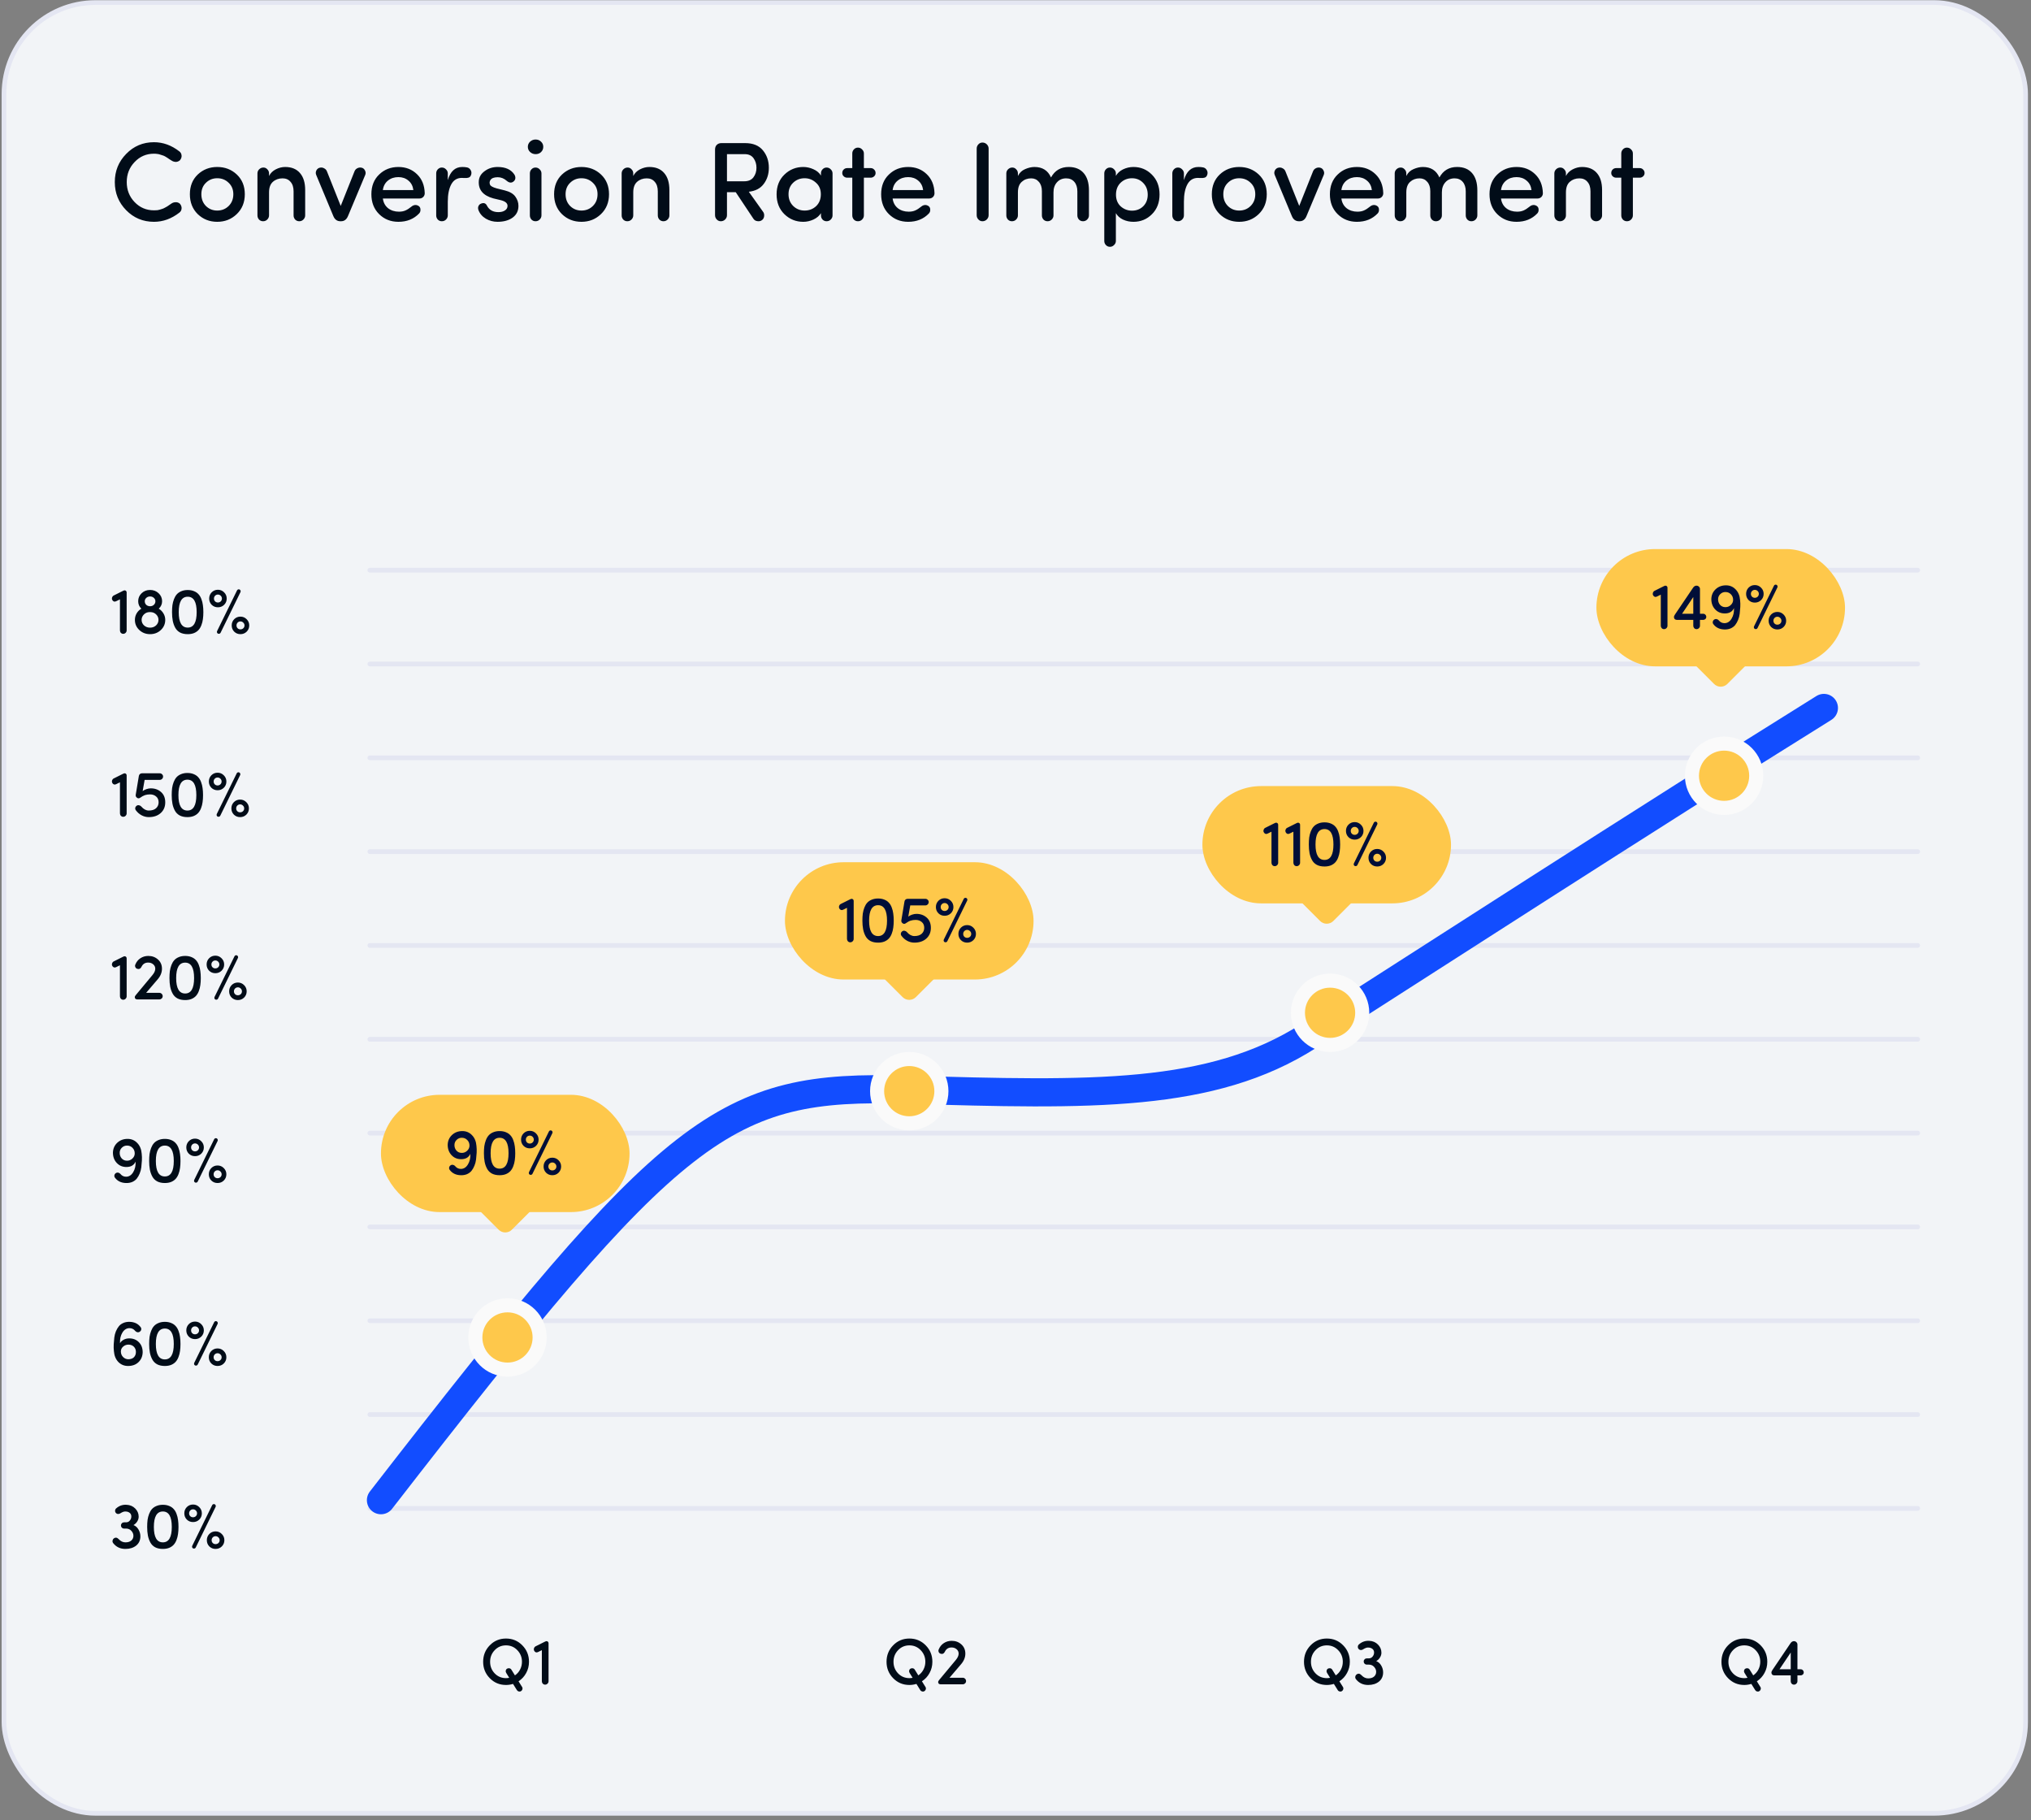 <?xml version="1.0" encoding="UTF-8"?> <svg xmlns="http://www.w3.org/2000/svg" width="433" height="388" viewBox="0 0 433 388" fill="none"><rect x="0" y="0" width="433" height="388" fill="#808080" stroke="none"/><rect x="0.848" y="0.543" width="431" height="386" rx="19.5" fill="#F2F4F7"></rect><rect x="0.848" y="0.543" width="431" height="386" rx="19.5" stroke="#E4E6F2"></rect><path d="M32.828 30.315C34.764 30.315 36.572 30.971 38.252 32.283C38.524 32.491 38.676 32.771 38.708 33.123C38.756 33.459 38.644 33.803 38.372 34.155C38.1 34.395 37.796 34.515 37.46 34.515C37.14 34.499 36.844 34.403 36.572 34.227C36.524 34.195 36.372 34.099 36.116 33.939C35.876 33.763 35.724 33.659 35.66 33.627C35.596 33.579 35.452 33.491 35.228 33.363C35.004 33.235 34.82 33.155 34.676 33.123C34.548 33.075 34.372 33.019 34.148 32.955C33.94 32.875 33.724 32.827 33.5 32.811C33.292 32.779 33.068 32.763 32.828 32.763C31.196 32.763 29.82 33.355 28.7 34.539C27.58 35.707 27.02 37.131 27.02 38.811C27.02 40.491 27.58 41.915 28.7 43.083C29.82 44.251 31.196 44.835 32.828 44.835C33.068 44.835 33.292 44.827 33.5 44.811C33.724 44.779 33.94 44.731 34.148 44.667C34.372 44.587 34.548 44.531 34.676 44.499C34.82 44.451 35.004 44.363 35.228 44.235C35.452 44.107 35.596 44.027 35.66 43.995C35.724 43.947 35.876 43.843 36.116 43.683C36.372 43.507 36.524 43.403 36.572 43.371C36.844 43.195 37.14 43.107 37.46 43.107C37.796 43.091 38.1 43.203 38.372 43.443C38.644 43.795 38.756 44.147 38.708 44.499C38.676 44.835 38.524 45.107 38.252 45.315C36.572 46.627 34.764 47.283 32.828 47.283C30.492 47.283 28.516 46.459 26.9 44.811C25.284 43.163 24.476 41.163 24.476 38.811C24.476 36.459 25.284 34.459 26.9 32.811C28.516 31.147 30.492 30.315 32.828 30.315ZM46.313 44.883C47.273 44.883 48.081 44.563 48.737 43.923C49.409 43.267 49.745 42.427 49.745 41.403C49.745 40.395 49.409 39.579 48.737 38.955C48.081 38.315 47.273 37.995 46.313 37.995C45.369 37.995 44.569 38.315 43.913 38.955C43.257 39.579 42.929 40.395 42.929 41.403C42.929 42.427 43.257 43.267 43.913 43.923C44.569 44.563 45.369 44.883 46.313 44.883ZM46.313 35.595C47.961 35.595 49.353 36.131 50.489 37.203C51.625 38.275 52.193 39.675 52.193 41.403C52.193 43.131 51.617 44.547 50.465 45.651C49.329 46.739 47.945 47.283 46.313 47.283C44.681 47.283 43.297 46.739 42.161 45.651C41.041 44.547 40.481 43.131 40.481 41.403C40.481 39.675 41.041 38.275 42.161 37.203C43.297 36.131 44.681 35.595 46.313 35.595ZM54.886 45.915V36.963C54.886 36.627 55.007 36.339 55.246 36.099C55.502 35.843 55.806 35.715 56.158 35.715C56.495 35.715 56.775 35.843 56.998 36.099C57.239 36.339 57.358 36.627 57.358 36.963V37.515C57.663 36.907 58.142 36.435 58.798 36.099C59.455 35.763 60.118 35.595 60.791 35.595C62.151 35.595 63.199 36.019 63.934 36.867C64.686 37.715 65.062 38.931 65.062 40.515V45.915C65.062 46.251 64.934 46.547 64.678 46.803C64.439 47.043 64.142 47.163 63.791 47.163C63.455 47.163 63.166 47.043 62.926 46.803C62.703 46.547 62.59 46.251 62.59 45.915V40.803C62.59 39.923 62.374 39.243 61.943 38.763C61.526 38.267 60.959 38.019 60.239 38.019C59.422 38.019 58.734 38.267 58.175 38.763C57.63 39.243 57.358 39.995 57.358 41.019V45.915C57.358 46.251 57.23 46.547 56.974 46.803C56.734 47.043 56.438 47.163 56.087 47.163C55.751 47.163 55.462 47.043 55.222 46.803C54.998 46.547 54.886 46.251 54.886 45.915ZM77.871 37.275L74.2 46.035C73.895 46.787 73.4 47.163 72.712 47.163H72.567C71.864 47.163 71.359 46.787 71.055 46.035L67.407 37.275C67.279 36.955 67.296 36.635 67.456 36.315C67.632 35.995 67.888 35.803 68.224 35.739C68.543 35.675 68.84 35.723 69.112 35.883C69.4 36.027 69.6 36.251 69.712 36.555L72.639 43.899L75.567 36.555C75.68 36.251 75.871 36.027 76.144 35.883C76.431 35.723 76.736 35.675 77.055 35.739C77.391 35.803 77.639 35.995 77.799 36.315C77.975 36.635 77.999 36.955 77.871 37.275ZM81.624 40.515H88.129C88.016 39.651 87.665 38.979 87.073 38.499C86.496 38.003 85.784 37.755 84.936 37.755C84.056 37.755 83.312 38.003 82.704 38.499C82.097 38.995 81.737 39.667 81.624 40.515ZM90.552 41.187C90.552 41.507 90.441 41.779 90.216 42.003C89.993 42.211 89.728 42.315 89.424 42.315H81.624C81.737 43.179 82.105 43.867 82.728 44.379C83.368 44.875 84.144 45.123 85.056 45.123C85.6 45.123 86.064 45.035 86.448 44.859C86.849 44.683 87.272 44.411 87.721 44.043C87.945 43.851 88.192 43.739 88.465 43.707C88.752 43.675 89.032 43.755 89.305 43.947C89.528 44.123 89.641 44.371 89.641 44.691C89.656 45.011 89.561 45.283 89.353 45.507C88.216 46.691 86.745 47.283 84.936 47.283C83.305 47.283 81.936 46.739 80.832 45.651C79.728 44.563 79.177 43.147 79.177 41.403C79.177 39.659 79.728 38.259 80.832 37.203C81.936 36.131 83.305 35.595 84.936 35.595C86.52 35.595 87.841 36.107 88.897 37.131C89.953 38.139 90.504 39.491 90.552 41.187ZM98.468 37.923C97.46 37.923 96.708 38.379 96.212 39.291C95.716 40.203 95.468 41.443 95.468 43.011V45.915C95.468 46.251 95.34 46.547 95.084 46.803C94.844 47.043 94.548 47.163 94.196 47.163C93.86 47.163 93.572 47.043 93.332 46.803C93.108 46.547 92.996 46.251 92.996 45.915V36.963C92.996 36.627 93.108 36.339 93.332 36.099C93.572 35.843 93.86 35.715 94.196 35.715C94.548 35.715 94.844 35.843 95.084 36.099C95.34 36.339 95.468 36.627 95.468 36.963V38.403C96.012 36.531 97.036 35.595 98.54 35.595C98.94 35.595 99.292 35.627 99.596 35.691C99.916 35.771 100.156 35.947 100.316 36.219C100.492 36.491 100.548 36.787 100.484 37.107C100.436 37.315 100.364 37.483 100.268 37.611C100.172 37.739 100.036 37.827 99.86 37.875C99.7 37.907 99.564 37.931 99.452 37.947C99.34 37.963 99.164 37.963 98.924 37.947C98.684 37.931 98.532 37.923 98.468 37.923ZM101.987 44.739C101.891 44.435 101.899 44.163 102.011 43.923C102.123 43.667 102.315 43.491 102.587 43.395C103.163 43.171 103.579 43.331 103.835 43.875C104.315 44.771 105.123 45.219 106.259 45.219C106.835 45.219 107.299 45.099 107.651 44.859C108.019 44.619 108.203 44.291 108.203 43.875C108.203 43.299 107.699 42.891 106.691 42.651L105.179 42.291C102.971 41.683 101.939 40.435 102.083 38.547C102.147 37.715 102.571 37.019 103.355 36.459C104.139 35.883 105.051 35.595 106.091 35.595C107.787 35.595 108.987 36.147 109.691 37.251C109.851 37.555 109.907 37.835 109.859 38.091C109.811 38.331 109.683 38.531 109.475 38.691C109.043 39.043 108.563 38.995 108.035 38.547C107.459 38.035 106.819 37.779 106.115 37.779C105.331 37.779 104.811 37.979 104.555 38.379C104.363 38.683 104.331 39.003 104.459 39.339C104.555 39.643 105.027 39.915 105.875 40.155L107.603 40.587C108.691 40.859 109.451 41.307 109.883 41.931C110.315 42.539 110.531 43.195 110.531 43.899C110.531 44.955 110.115 45.787 109.283 46.395C108.451 46.987 107.379 47.283 106.067 47.283C105.171 47.283 104.339 47.059 103.571 46.611C102.803 46.147 102.275 45.523 101.987 44.739ZM114.189 29.739C113.741 29.739 113.349 29.891 113.013 30.195C112.693 30.499 112.533 30.867 112.533 31.299C112.533 31.731 112.693 32.099 113.013 32.403C113.349 32.707 113.741 32.859 114.189 32.859C114.653 32.859 115.037 32.715 115.341 32.427C115.661 32.123 115.821 31.747 115.821 31.299C115.821 30.851 115.661 30.483 115.341 30.195C115.037 29.891 114.653 29.739 114.189 29.739ZM115.437 45.915C115.437 46.251 115.309 46.547 115.053 46.803C114.813 47.043 114.517 47.163 114.165 47.163C113.829 47.163 113.541 47.043 113.301 46.803C113.077 46.547 112.965 46.251 112.965 45.915V36.963C112.965 36.627 113.077 36.339 113.301 36.099C113.541 35.843 113.829 35.715 114.165 35.715C114.517 35.715 114.813 35.843 115.053 36.099C115.309 36.339 115.437 36.627 115.437 36.963V45.915ZM123.962 44.883C124.922 44.883 125.73 44.563 126.386 43.923C127.058 43.267 127.394 42.427 127.394 41.403C127.394 40.395 127.058 39.579 126.386 38.955C125.73 38.315 124.922 37.995 123.962 37.995C123.018 37.995 122.218 38.315 121.562 38.955C120.906 39.579 120.578 40.395 120.578 41.403C120.578 42.427 120.906 43.267 121.562 43.923C122.218 44.563 123.018 44.883 123.962 44.883ZM123.962 35.595C125.61 35.595 127.002 36.131 128.138 37.203C129.274 38.275 129.842 39.675 129.842 41.403C129.842 43.131 129.266 44.547 128.114 45.651C126.978 46.739 125.594 47.283 123.962 47.283C122.33 47.283 120.946 46.739 119.81 45.651C118.69 44.547 118.13 43.131 118.13 41.403C118.13 39.675 118.69 38.275 119.81 37.203C120.946 36.131 122.33 35.595 123.962 35.595ZM132.535 45.915V36.963C132.535 36.627 132.655 36.339 132.895 36.099C133.151 35.843 133.455 35.715 133.807 35.715C134.143 35.715 134.423 35.843 134.647 36.099C134.887 36.339 135.007 36.627 135.007 36.963V37.515C135.311 36.907 135.791 36.435 136.447 36.099C137.103 35.763 137.767 35.595 138.439 35.595C139.799 35.595 140.847 36.019 141.583 36.867C142.335 37.715 142.711 38.931 142.711 40.515V45.915C142.711 46.251 142.583 46.547 142.327 46.803C142.087 47.043 141.791 47.163 141.439 47.163C141.103 47.163 140.815 47.043 140.575 46.803C140.351 46.547 140.239 46.251 140.239 45.915V40.803C140.239 39.923 140.023 39.243 139.591 38.763C139.175 38.267 138.607 38.019 137.887 38.019C137.071 38.019 136.383 38.267 135.823 38.763C135.279 39.243 135.007 39.995 135.007 41.019V45.915C135.007 46.251 134.879 46.547 134.623 46.803C134.383 47.043 134.087 47.163 133.735 47.163C133.399 47.163 133.111 47.043 132.871 46.803C132.647 46.547 132.535 46.251 132.535 45.915ZM158.779 32.859H154.987V38.643H158.683C159.547 38.643 160.195 38.363 160.627 37.803C161.059 37.227 161.275 36.547 161.275 35.763C161.275 34.979 161.067 34.299 160.651 33.723C160.235 33.147 159.611 32.859 158.779 32.859ZM159.643 40.875L162.667 45.123C162.875 45.379 162.955 45.707 162.907 46.107C162.859 46.491 162.683 46.779 162.379 46.971C162.107 47.147 161.795 47.203 161.443 47.139C161.091 47.091 160.819 46.923 160.627 46.635L156.859 40.971H154.987V45.867C154.987 46.219 154.859 46.523 154.603 46.779C154.347 47.035 154.035 47.163 153.667 47.163C153.331 47.163 153.043 47.035 152.803 46.779C152.563 46.523 152.443 46.219 152.443 45.867V31.899C152.443 31.467 152.563 31.131 152.803 30.891C153.059 30.635 153.387 30.507 153.787 30.507H158.875C160.539 30.507 161.795 31.019 162.643 32.043C163.491 33.067 163.915 34.307 163.915 35.763C163.915 37.091 163.555 38.235 162.835 39.195C162.131 40.155 161.067 40.715 159.643 40.875ZM175.023 45.915V45.435C174.671 46.011 174.135 46.467 173.415 46.803C172.711 47.123 171.991 47.283 171.255 47.283C169.687 47.283 168.343 46.739 167.223 45.651C166.119 44.563 165.567 43.155 165.567 41.427C165.567 39.699 166.119 38.299 167.223 37.227C168.343 36.139 169.687 35.595 171.255 35.595C171.991 35.595 172.711 35.755 173.415 36.075C174.119 36.379 174.655 36.827 175.023 37.419V36.963C175.023 36.627 175.135 36.339 175.359 36.099C175.599 35.843 175.887 35.715 176.223 35.715C176.575 35.715 176.871 35.843 177.111 36.099C177.367 36.339 177.495 36.627 177.495 36.963V45.915C177.495 46.251 177.367 46.547 177.111 46.803C176.871 47.043 176.575 47.163 176.223 47.163C175.887 47.163 175.599 47.043 175.359 46.803C175.135 46.547 175.023 46.251 175.023 45.915ZM174.999 41.403C174.999 40.363 174.647 39.539 173.943 38.931C173.255 38.307 172.455 37.995 171.543 37.995C170.583 37.995 169.767 38.315 169.095 38.955C168.439 39.579 168.111 40.395 168.111 41.403C168.111 42.411 168.439 43.243 169.095 43.899C169.767 44.555 170.583 44.883 171.543 44.883C172.503 44.883 173.319 44.571 173.991 43.947C174.663 43.307 174.999 42.459 174.999 41.403ZM181.704 45.915V37.875H180.6C180.328 37.875 180.088 37.779 179.88 37.587C179.672 37.395 179.568 37.163 179.568 36.891C179.568 36.587 179.664 36.339 179.856 36.147C180.064 35.939 180.312 35.835 180.6 35.835H181.704V32.715C181.704 32.379 181.816 32.091 182.04 31.851C182.28 31.595 182.568 31.467 182.904 31.467C183.256 31.467 183.552 31.595 183.792 31.851C184.048 32.091 184.176 32.379 184.176 32.715V35.835H185.64C185.928 35.835 186.168 35.939 186.36 36.147C186.568 36.339 186.672 36.587 186.672 36.891C186.672 37.163 186.568 37.395 186.36 37.587C186.152 37.779 185.912 37.875 185.64 37.875H184.176V45.915C184.176 46.251 184.048 46.547 183.792 46.803C183.552 47.043 183.256 47.163 182.904 47.163C182.568 47.163 182.28 47.043 182.04 46.803C181.816 46.547 181.704 46.251 181.704 45.915ZM190.304 40.515H196.808C196.696 39.651 196.344 38.979 195.752 38.499C195.176 38.003 194.464 37.755 193.616 37.755C192.736 37.755 191.992 38.003 191.384 38.499C190.776 38.995 190.416 39.667 190.304 40.515ZM199.232 41.187C199.232 41.507 199.12 41.779 198.896 42.003C198.672 42.211 198.408 42.315 198.104 42.315H190.304C190.416 43.179 190.784 43.867 191.408 44.379C192.048 44.875 192.824 45.123 193.736 45.123C194.28 45.123 194.744 45.035 195.128 44.859C195.528 44.683 195.952 44.411 196.4 44.043C196.624 43.851 196.872 43.739 197.144 43.707C197.432 43.675 197.712 43.755 197.984 43.947C198.208 44.123 198.32 44.371 198.32 44.691C198.336 45.011 198.24 45.283 198.032 45.507C196.896 46.691 195.424 47.283 193.616 47.283C191.984 47.283 190.616 46.739 189.512 45.651C188.408 44.563 187.856 43.147 187.856 41.403C187.856 39.659 188.408 38.259 189.512 37.203C190.616 36.131 191.984 35.595 193.616 35.595C195.2 35.595 196.52 36.107 197.576 37.131C198.632 38.139 199.184 39.491 199.232 41.187ZM210.769 31.683V45.867C210.769 46.219 210.641 46.523 210.385 46.779C210.129 47.035 209.817 47.163 209.449 47.163C209.113 47.163 208.825 47.035 208.585 46.779C208.345 46.523 208.225 46.219 208.225 45.867V31.683C208.225 31.331 208.345 31.027 208.585 30.771C208.825 30.515 209.113 30.387 209.449 30.387C209.817 30.387 210.129 30.515 210.385 30.771C210.641 31.027 210.769 31.331 210.769 31.683ZM217.015 36.963V37.515C217.351 36.827 217.863 36.339 218.551 36.051C219.255 35.747 219.919 35.595 220.543 35.595C222.239 35.595 223.415 36.339 224.071 37.827C224.887 36.339 226.143 35.595 227.839 35.595C229.215 35.595 230.279 36.027 231.031 36.891C231.783 37.755 232.159 38.987 232.159 40.587V45.915C232.159 46.251 232.031 46.547 231.775 46.803C231.535 47.043 231.239 47.163 230.887 47.163C230.551 47.163 230.263 47.043 230.023 46.803C229.799 46.547 229.687 46.251 229.687 45.915V40.803C229.687 39.939 229.471 39.259 229.039 38.763C228.607 38.267 228.031 38.019 227.311 38.019C226.495 38.019 225.839 38.299 225.343 38.859C224.847 39.403 224.599 40.123 224.599 41.019V45.915C224.599 46.251 224.471 46.547 224.215 46.803C223.975 47.043 223.679 47.163 223.327 47.163C222.991 47.163 222.703 47.043 222.463 46.803C222.239 46.547 222.127 46.251 222.127 45.915V40.755C222.127 39.907 221.911 39.243 221.479 38.763C221.063 38.267 220.519 38.019 219.847 38.019C219.047 38.019 218.375 38.267 217.831 38.763C217.287 39.243 217.015 39.995 217.015 41.019V45.915C217.015 46.251 216.887 46.547 216.631 46.803C216.391 47.043 216.095 47.163 215.743 47.163C215.407 47.163 215.119 47.043 214.879 46.803C214.655 46.547 214.543 46.251 214.543 45.915V36.963C214.543 36.627 214.663 36.339 214.903 36.099C215.159 35.843 215.463 35.715 215.815 35.715C216.151 35.715 216.431 35.843 216.655 36.099C216.895 36.339 217.015 36.627 217.015 36.963ZM237.899 36.963V37.491C238.235 36.899 238.747 36.435 239.435 36.099C240.139 35.763 240.875 35.595 241.643 35.595C243.195 35.595 244.507 36.139 245.579 37.227C246.667 38.315 247.211 39.723 247.211 41.451C247.211 43.195 246.667 44.603 245.579 45.675C244.507 46.747 243.195 47.283 241.643 47.283C240.843 47.283 240.099 47.123 239.411 46.803C238.739 46.483 238.235 46.027 237.899 45.435V51.363C237.899 51.699 237.771 51.987 237.515 52.227C237.275 52.483 236.979 52.611 236.627 52.611C236.291 52.611 236.003 52.483 235.763 52.227C235.539 51.987 235.427 51.699 235.427 51.363V36.963C235.427 36.627 235.539 36.339 235.763 36.099C236.003 35.843 236.291 35.715 236.627 35.715C236.979 35.715 237.275 35.843 237.515 36.099C237.771 36.339 237.899 36.627 237.899 36.963ZM237.923 41.499C237.923 42.539 238.259 43.371 238.931 43.995C239.619 44.603 240.419 44.907 241.331 44.907C242.291 44.907 243.091 44.595 243.731 43.971C244.371 43.331 244.691 42.507 244.691 41.499C244.691 40.475 244.363 39.635 243.707 38.979C243.067 38.323 242.275 37.995 241.331 37.995C240.387 37.995 239.579 38.315 238.907 38.955C238.251 39.595 237.923 40.443 237.923 41.499ZM255.405 37.923C254.397 37.923 253.645 38.379 253.149 39.291C252.653 40.203 252.405 41.443 252.405 43.011V45.915C252.405 46.251 252.277 46.547 252.021 46.803C251.781 47.043 251.485 47.163 251.133 47.163C250.797 47.163 250.509 47.043 250.269 46.803C250.045 46.547 249.933 46.251 249.933 45.915V36.963C249.933 36.627 250.045 36.339 250.269 36.099C250.509 35.843 250.797 35.715 251.133 35.715C251.485 35.715 251.781 35.843 252.021 36.099C252.277 36.339 252.405 36.627 252.405 36.963V38.403C252.949 36.531 253.973 35.595 255.477 35.595C255.877 35.595 256.229 35.627 256.533 35.691C256.853 35.771 257.093 35.947 257.253 36.219C257.429 36.491 257.485 36.787 257.421 37.107C257.373 37.315 257.301 37.483 257.205 37.611C257.109 37.739 256.973 37.827 256.797 37.875C256.637 37.907 256.501 37.931 256.389 37.947C256.277 37.963 256.101 37.963 255.861 37.947C255.621 37.931 255.469 37.923 255.405 37.923ZM264.188 44.883C265.148 44.883 265.956 44.563 266.612 43.923C267.284 43.267 267.62 42.427 267.62 41.403C267.62 40.395 267.284 39.579 266.612 38.955C265.956 38.315 265.148 37.995 264.188 37.995C263.244 37.995 262.444 38.315 261.788 38.955C261.132 39.579 260.804 40.395 260.804 41.403C260.804 42.427 261.132 43.267 261.788 43.923C262.444 44.563 263.244 44.883 264.188 44.883ZM264.188 35.595C265.836 35.595 267.228 36.131 268.364 37.203C269.5 38.275 270.068 39.675 270.068 41.403C270.068 43.131 269.492 44.547 268.34 45.651C267.204 46.739 265.82 47.283 264.188 47.283C262.556 47.283 261.172 46.739 260.036 45.651C258.916 44.547 258.356 43.131 258.356 41.403C258.356 39.675 258.916 38.275 260.036 37.203C261.172 36.131 262.556 35.595 264.188 35.595ZM282.223 37.275L278.551 46.035C278.247 46.787 277.751 47.163 277.063 47.163H276.919C276.215 47.163 275.711 46.787 275.407 46.035L271.759 37.275C271.631 36.955 271.647 36.635 271.807 36.315C271.983 35.995 272.239 35.803 272.575 35.739C272.895 35.675 273.191 35.723 273.463 35.883C273.751 36.027 273.951 36.251 274.063 36.555L276.991 43.899L279.919 36.555C280.031 36.251 280.223 36.027 280.495 35.883C280.783 35.723 281.087 35.675 281.407 35.739C281.743 35.803 281.991 35.995 282.151 36.315C282.327 36.635 282.351 36.955 282.223 37.275ZM285.976 40.515H292.48C292.368 39.651 292.016 38.979 291.424 38.499C290.848 38.003 290.136 37.755 289.288 37.755C288.408 37.755 287.664 38.003 287.056 38.499C286.448 38.995 286.088 39.667 285.976 40.515ZM294.904 41.187C294.904 41.507 294.792 41.779 294.568 42.003C294.344 42.211 294.08 42.315 293.776 42.315H285.976C286.088 43.179 286.456 43.867 287.08 44.379C287.72 44.875 288.496 45.123 289.408 45.123C289.952 45.123 290.416 45.035 290.8 44.859C291.2 44.683 291.624 44.411 292.072 44.043C292.296 43.851 292.544 43.739 292.816 43.707C293.104 43.675 293.384 43.755 293.656 43.947C293.88 44.123 293.992 44.371 293.992 44.691C294.008 45.011 293.912 45.283 293.704 45.507C292.568 46.691 291.096 47.283 289.288 47.283C287.656 47.283 286.288 46.739 285.184 45.651C284.08 44.563 283.528 43.147 283.528 41.403C283.528 39.659 284.08 38.259 285.184 37.203C286.288 36.131 287.656 35.595 289.288 35.595C290.872 35.595 292.192 36.107 293.248 37.131C294.304 38.139 294.856 39.491 294.904 41.187ZM299.819 36.963V37.515C300.155 36.827 300.667 36.339 301.355 36.051C302.059 35.747 302.723 35.595 303.347 35.595C305.043 35.595 306.219 36.339 306.875 37.827C307.691 36.339 308.947 35.595 310.643 35.595C312.019 35.595 313.083 36.027 313.835 36.891C314.587 37.755 314.963 38.987 314.963 40.587V45.915C314.963 46.251 314.835 46.547 314.579 46.803C314.339 47.043 314.043 47.163 313.691 47.163C313.355 47.163 313.067 47.043 312.827 46.803C312.603 46.547 312.491 46.251 312.491 45.915V40.803C312.491 39.939 312.275 39.259 311.843 38.763C311.411 38.267 310.835 38.019 310.115 38.019C309.299 38.019 308.643 38.299 308.147 38.859C307.651 39.403 307.403 40.123 307.403 41.019V45.915C307.403 46.251 307.275 46.547 307.019 46.803C306.779 47.043 306.483 47.163 306.131 47.163C305.795 47.163 305.507 47.043 305.267 46.803C305.043 46.547 304.931 46.251 304.931 45.915V40.755C304.931 39.907 304.715 39.243 304.283 38.763C303.867 38.267 303.323 38.019 302.651 38.019C301.851 38.019 301.179 38.267 300.635 38.763C300.091 39.243 299.819 39.995 299.819 41.019V45.915C299.819 46.251 299.691 46.547 299.435 46.803C299.195 47.043 298.899 47.163 298.547 47.163C298.211 47.163 297.923 47.043 297.683 46.803C297.459 46.547 297.347 46.251 297.347 45.915V36.963C297.347 36.627 297.467 36.339 297.707 36.099C297.963 35.843 298.267 35.715 298.619 35.715C298.955 35.715 299.235 35.843 299.459 36.099C299.699 36.339 299.819 36.627 299.819 36.963ZM320.007 40.515H326.511C326.399 39.651 326.047 38.979 325.455 38.499C324.879 38.003 324.167 37.755 323.319 37.755C322.439 37.755 321.695 38.003 321.087 38.499C320.479 38.995 320.119 39.667 320.007 40.515ZM328.935 41.187C328.935 41.507 328.823 41.779 328.599 42.003C328.375 42.211 328.111 42.315 327.807 42.315H320.007C320.119 43.179 320.487 43.867 321.111 44.379C321.751 44.875 322.527 45.123 323.439 45.123C323.983 45.123 324.447 45.035 324.831 44.859C325.231 44.683 325.655 44.411 326.103 44.043C326.327 43.851 326.575 43.739 326.847 43.707C327.135 43.675 327.415 43.755 327.687 43.947C327.911 44.123 328.023 44.371 328.023 44.691C328.039 45.011 327.943 45.283 327.735 45.507C326.599 46.691 325.127 47.283 323.319 47.283C321.687 47.283 320.319 46.739 319.215 45.651C318.111 44.563 317.559 43.147 317.559 41.403C317.559 39.659 318.111 38.259 319.215 37.203C320.319 36.131 321.687 35.595 323.319 35.595C324.903 35.595 326.223 36.107 327.279 37.131C328.335 38.139 328.887 39.491 328.935 41.187ZM331.379 45.915V36.963C331.379 36.627 331.499 36.339 331.739 36.099C331.995 35.843 332.299 35.715 332.651 35.715C332.987 35.715 333.267 35.843 333.491 36.099C333.731 36.339 333.851 36.627 333.851 36.963V37.515C334.155 36.907 334.635 36.435 335.291 36.099C335.947 35.763 336.611 35.595 337.283 35.595C338.643 35.595 339.691 36.019 340.427 36.867C341.179 37.715 341.555 38.931 341.555 40.515V45.915C341.555 46.251 341.427 46.547 341.171 46.803C340.931 47.043 340.635 47.163 340.283 47.163C339.947 47.163 339.659 47.043 339.419 46.803C339.195 46.547 339.083 46.251 339.083 45.915V40.803C339.083 39.923 338.867 39.243 338.435 38.763C338.019 38.267 337.451 38.019 336.731 38.019C335.915 38.019 335.227 38.267 334.667 38.763C334.123 39.243 333.851 39.995 333.851 41.019V45.915C333.851 46.251 333.723 46.547 333.467 46.803C333.227 47.043 332.931 47.163 332.579 47.163C332.243 47.163 331.955 47.043 331.715 46.803C331.491 46.547 331.379 46.251 331.379 45.915ZM345.649 45.915V37.875H344.545C344.273 37.875 344.033 37.779 343.825 37.587C343.617 37.395 343.513 37.163 343.513 36.891C343.513 36.587 343.609 36.339 343.801 36.147C344.009 35.939 344.257 35.835 344.545 35.835H345.649V32.715C345.649 32.379 345.761 32.091 345.985 31.851C346.225 31.595 346.513 31.467 346.849 31.467C347.201 31.467 347.497 31.595 347.737 31.851C347.993 32.091 348.121 32.379 348.121 32.715V35.835H349.585C349.873 35.835 350.113 35.939 350.305 36.147C350.513 36.339 350.617 36.587 350.617 36.891C350.617 37.163 350.513 37.395 350.305 37.587C350.097 37.779 349.857 37.875 349.585 37.875H348.121V45.915C348.121 46.251 347.993 46.547 347.737 46.803C347.497 47.043 347.201 47.163 346.849 47.163C346.513 47.163 346.225 47.043 345.985 46.803C345.761 46.547 345.649 46.251 345.649 45.915Z" fill="#010C18"></path><path d="M24.23 126.951L26.05 126.041C26.292 125.91 26.456 125.845 26.54 125.845H26.568C26.689 125.845 26.792 125.887 26.876 125.971C26.96 126.055 27.002 126.158 27.002 126.279V134.385C27.002 134.581 26.927 134.754 26.778 134.903C26.638 135.043 26.465 135.113 26.26 135.113C26.073 135.113 25.91 135.043 25.77 134.903C25.639 134.754 25.574 134.581 25.574 134.385V127.763L24.748 128.169C24.589 128.253 24.43 128.267 24.272 128.211C24.113 128.146 23.996 128.029 23.922 127.861C23.847 127.712 23.838 127.544 23.894 127.357C23.959 127.17 24.071 127.035 24.23 126.951ZM30.862 128.169C30.862 128.477 30.97 128.734 31.184 128.939C31.399 129.135 31.679 129.233 32.024 129.233C32.351 129.224 32.617 129.116 32.822 128.911C33.028 128.706 33.13 128.458 33.13 128.169C33.13 127.889 33.023 127.651 32.808 127.455C32.593 127.25 32.323 127.147 31.996 127.147C31.669 127.147 31.399 127.25 31.184 127.455C30.97 127.651 30.862 127.889 30.862 128.169ZM30.19 132.131C30.19 132.598 30.363 132.994 30.708 133.321C31.063 133.638 31.492 133.797 31.996 133.797C32.5 133.797 32.925 133.638 33.27 133.321C33.615 132.994 33.788 132.598 33.788 132.131C33.788 131.683 33.62 131.296 33.284 130.969C32.948 130.642 32.533 130.479 32.038 130.479H31.884C31.408 130.488 31.007 130.656 30.68 130.983C30.354 131.31 30.19 131.692 30.19 132.131ZM29.462 128.155C29.462 127.492 29.705 126.928 30.19 126.461C30.675 125.994 31.277 125.761 31.996 125.761C32.715 125.761 33.322 125.994 33.816 126.461C34.311 126.928 34.558 127.492 34.558 128.155C34.558 128.79 34.32 129.322 33.844 129.751C34.273 130.012 34.609 130.353 34.852 130.773C35.104 131.193 35.23 131.65 35.23 132.145C35.23 132.994 34.917 133.713 34.292 134.301C33.667 134.889 32.901 135.183 31.996 135.183C31.091 135.183 30.326 134.889 29.7 134.301C29.075 133.713 28.762 132.994 28.762 132.145C28.762 131.641 28.884 131.179 29.126 130.759C29.369 130.339 29.705 130.003 30.134 129.751C29.686 129.322 29.462 128.79 29.462 128.155ZM36.677 130.493C36.677 129.942 36.705 129.443 36.761 128.995C36.827 128.547 36.938 128.118 37.097 127.707C37.256 127.296 37.456 126.956 37.699 126.685C37.951 126.405 38.273 126.186 38.665 126.027C39.057 125.859 39.51 125.775 40.023 125.775C40.536 125.775 40.989 125.859 41.381 126.027C41.773 126.186 42.09 126.405 42.333 126.685C42.585 126.956 42.786 127.296 42.935 127.707C43.094 128.118 43.201 128.547 43.257 128.995C43.322 129.443 43.355 129.942 43.355 130.493C43.355 131.044 43.322 131.543 43.257 131.991C43.201 132.43 43.094 132.854 42.935 133.265C42.786 133.666 42.585 134.007 42.333 134.287C42.09 134.558 41.773 134.777 41.381 134.945C40.989 135.104 40.536 135.183 40.023 135.183C39.379 135.183 38.833 135.066 38.385 134.833C37.937 134.59 37.592 134.245 37.349 133.797C37.106 133.349 36.934 132.859 36.831 132.327C36.728 131.795 36.677 131.184 36.677 130.493ZM40.023 133.783C41.292 133.783 41.927 132.686 41.927 130.493C41.927 128.3 41.292 127.203 40.023 127.203C38.745 127.203 38.105 128.3 38.105 130.493C38.105 132.686 38.745 133.783 40.023 133.783ZM46.458 125.719C46.972 125.719 47.41 125.901 47.774 126.265C48.148 126.629 48.334 127.072 48.334 127.595C48.334 128.118 48.152 128.561 47.788 128.925C47.424 129.28 46.981 129.457 46.458 129.457C45.936 129.457 45.492 129.28 45.128 128.925C44.774 128.561 44.596 128.118 44.596 127.595C44.596 127.072 44.774 126.629 45.128 126.265C45.492 125.901 45.936 125.719 46.458 125.719ZM46.458 128.435C46.692 128.435 46.892 128.356 47.06 128.197C47.228 128.029 47.312 127.828 47.312 127.595C47.312 127.362 47.228 127.161 47.06 126.993C46.892 126.825 46.692 126.741 46.458 126.741C46.216 126.741 46.015 126.825 45.856 126.993C45.698 127.152 45.618 127.352 45.618 127.595C45.618 127.838 45.698 128.038 45.856 128.197C46.015 128.356 46.216 128.435 46.458 128.435ZM53.136 133.321C53.136 133.844 52.954 134.287 52.59 134.651C52.226 135.006 51.783 135.183 51.26 135.183C50.738 135.183 50.294 135.006 49.93 134.651C49.576 134.287 49.398 133.844 49.398 133.321C49.398 132.798 49.576 132.355 49.93 131.991C50.294 131.627 50.738 131.445 51.26 131.445C51.783 131.445 52.226 131.632 52.59 132.005C52.954 132.369 53.136 132.808 53.136 133.321ZM50.42 133.321C50.42 133.564 50.5 133.764 50.658 133.923C50.817 134.082 51.018 134.161 51.26 134.161C51.503 134.161 51.708 134.082 51.876 133.923C52.044 133.764 52.128 133.564 52.128 133.321C52.128 133.088 52.04 132.887 51.862 132.719C51.694 132.551 51.494 132.467 51.26 132.467C51.027 132.467 50.826 132.551 50.658 132.719C50.5 132.887 50.42 133.088 50.42 133.321ZM51.26 126.237L47.032 134.875C46.986 134.978 46.906 135.048 46.794 135.085C46.682 135.122 46.575 135.118 46.472 135.071C46.37 135.024 46.3 134.945 46.262 134.833C46.234 134.712 46.244 134.604 46.29 134.511L50.532 125.859C50.579 125.756 50.654 125.686 50.756 125.649C50.868 125.612 50.976 125.616 51.078 125.663C51.181 125.719 51.251 125.803 51.288 125.915C51.326 126.027 51.316 126.134 51.26 126.237Z" fill="#010C18"></path><path d="M24.23 165.951L26.05 165.041C26.292 164.91 26.456 164.845 26.54 164.845H26.568C26.689 164.845 26.792 164.887 26.876 164.971C26.96 165.055 27.002 165.158 27.002 165.279V173.385C27.002 173.581 26.927 173.754 26.778 173.903C26.638 174.043 26.465 174.113 26.26 174.113C26.073 174.113 25.91 174.043 25.77 173.903C25.639 173.754 25.574 173.581 25.574 173.385V166.763L24.748 167.169C24.589 167.253 24.43 167.267 24.272 167.211C24.113 167.146 23.996 167.029 23.922 166.861C23.847 166.712 23.838 166.544 23.894 166.357C23.959 166.17 24.071 166.035 24.23 165.951ZM30.12 171.929C30.615 172.498 31.147 172.783 31.716 172.783C32.388 172.783 32.906 172.62 33.27 172.293C33.634 171.957 33.816 171.537 33.816 171.033C33.816 170.492 33.639 170.076 33.284 169.787C32.939 169.488 32.505 169.339 31.982 169.339C31.59 169.339 31.235 169.39 30.918 169.493C30.601 169.596 30.241 169.792 29.84 170.081C29.607 170.23 29.383 170.212 29.168 170.025C28.963 169.857 28.888 169.642 28.944 169.381L29.602 165.419C29.63 165.242 29.705 165.102 29.826 164.999C29.957 164.896 30.102 164.845 30.26 164.845H34.068C34.255 164.845 34.418 164.915 34.558 165.055C34.698 165.186 34.768 165.344 34.768 165.531C34.768 165.727 34.698 165.895 34.558 166.035C34.418 166.175 34.255 166.245 34.068 166.245H30.834L30.414 168.639C30.619 168.471 30.886 168.331 31.212 168.219C31.548 168.107 31.856 168.051 32.136 168.051C33.023 168.051 33.76 168.317 34.348 168.849C34.936 169.372 35.23 170.1 35.23 171.033C35.23 171.976 34.908 172.736 34.264 173.315C33.62 173.894 32.771 174.183 31.716 174.183C31.194 174.183 30.689 174.057 30.204 173.805C29.728 173.553 29.322 173.203 28.986 172.755C28.855 172.596 28.804 172.419 28.832 172.223C28.869 172.027 28.977 171.868 29.154 171.747C29.303 171.644 29.471 171.616 29.658 171.663C29.845 171.7 29.999 171.789 30.12 171.929ZM36.609 169.493C36.609 168.942 36.637 168.443 36.693 167.995C36.758 167.547 36.87 167.118 37.029 166.707C37.188 166.296 37.388 165.956 37.631 165.685C37.883 165.405 38.205 165.186 38.597 165.027C38.989 164.859 39.441 164.775 39.955 164.775C40.468 164.775 40.921 164.859 41.313 165.027C41.705 165.186 42.022 165.405 42.265 165.685C42.517 165.956 42.718 166.296 42.867 166.707C43.026 167.118 43.133 167.547 43.189 167.995C43.254 168.443 43.287 168.942 43.287 169.493C43.287 170.044 43.254 170.543 43.189 170.991C43.133 171.43 43.026 171.854 42.867 172.265C42.718 172.666 42.517 173.007 42.265 173.287C42.022 173.558 41.705 173.777 41.313 173.945C40.921 174.104 40.468 174.183 39.955 174.183C39.311 174.183 38.765 174.066 38.317 173.833C37.869 173.59 37.523 173.245 37.281 172.797C37.038 172.349 36.865 171.859 36.763 171.327C36.66 170.795 36.609 170.184 36.609 169.493ZM39.955 172.783C41.224 172.783 41.859 171.686 41.859 169.493C41.859 167.3 41.224 166.203 39.955 166.203C38.676 166.203 38.037 167.3 38.037 169.493C38.037 171.686 38.676 172.783 39.955 172.783ZM46.39 164.719C46.903 164.719 47.342 164.901 47.706 165.265C48.079 165.629 48.266 166.072 48.266 166.595C48.266 167.118 48.084 167.561 47.72 167.925C47.356 168.28 46.913 168.457 46.39 168.457C45.867 168.457 45.424 168.28 45.06 167.925C44.705 167.561 44.528 167.118 44.528 166.595C44.528 166.072 44.705 165.629 45.06 165.265C45.424 164.901 45.867 164.719 46.39 164.719ZM46.39 167.435C46.623 167.435 46.824 167.356 46.992 167.197C47.16 167.029 47.244 166.828 47.244 166.595C47.244 166.362 47.16 166.161 46.992 165.993C46.824 165.825 46.623 165.741 46.39 165.741C46.147 165.741 45.947 165.825 45.788 165.993C45.629 166.152 45.55 166.352 45.55 166.595C45.55 166.838 45.629 167.038 45.788 167.197C45.947 167.356 46.147 167.435 46.39 167.435ZM53.068 172.321C53.068 172.844 52.886 173.287 52.522 173.651C52.158 174.006 51.715 174.183 51.192 174.183C50.669 174.183 50.226 174.006 49.862 173.651C49.507 173.287 49.33 172.844 49.33 172.321C49.33 171.798 49.507 171.355 49.862 170.991C50.226 170.627 50.669 170.445 51.192 170.445C51.715 170.445 52.158 170.632 52.522 171.005C52.886 171.369 53.068 171.808 53.068 172.321ZM50.352 172.321C50.352 172.564 50.431 172.764 50.59 172.923C50.749 173.082 50.949 173.161 51.192 173.161C51.435 173.161 51.64 173.082 51.808 172.923C51.976 172.764 52.06 172.564 52.06 172.321C52.06 172.088 51.971 171.887 51.794 171.719C51.626 171.551 51.425 171.467 51.192 171.467C50.959 171.467 50.758 171.551 50.59 171.719C50.431 171.887 50.352 172.088 50.352 172.321ZM51.192 165.237L46.964 173.875C46.917 173.978 46.838 174.048 46.726 174.085C46.614 174.122 46.507 174.118 46.404 174.071C46.301 174.024 46.231 173.945 46.194 173.833C46.166 173.712 46.175 173.604 46.222 173.511L50.464 164.859C50.511 164.756 50.585 164.686 50.688 164.649C50.8 164.612 50.907 164.616 51.01 164.663C51.113 164.719 51.183 164.803 51.22 164.915C51.257 165.027 51.248 165.134 51.192 165.237Z" fill="#010C18"></path><path d="M24.23 204.951L26.05 204.041C26.292 203.91 26.456 203.845 26.54 203.845H26.568C26.689 203.845 26.792 203.887 26.876 203.971C26.96 204.055 27.002 204.158 27.002 204.279V212.385C27.002 212.581 26.927 212.754 26.778 212.903C26.638 213.043 26.465 213.113 26.26 213.113C26.073 213.113 25.91 213.043 25.77 212.903C25.639 212.754 25.574 212.581 25.574 212.385V205.763L24.748 206.169C24.589 206.253 24.43 206.267 24.272 206.211C24.113 206.146 23.996 206.029 23.922 205.861C23.847 205.712 23.838 205.544 23.894 205.357C23.959 205.17 24.071 205.035 24.23 204.951ZM28.986 212.077L32.472 207.891C32.892 207.396 33.102 206.934 33.102 206.505C33.102 206.122 32.958 205.81 32.668 205.567C32.379 205.315 32.02 205.189 31.59 205.189C30.918 205.189 30.438 205.502 30.148 206.127C29.943 206.519 29.644 206.65 29.252 206.519C29.056 206.454 28.921 206.328 28.846 206.141C28.771 205.954 28.776 205.772 28.86 205.595C29.093 205.026 29.453 204.582 29.938 204.265C30.433 203.938 30.993 203.775 31.618 203.775C32.44 203.775 33.13 204.032 33.69 204.545C34.25 205.049 34.53 205.702 34.53 206.505C34.53 207.336 34.199 208.12 33.536 208.857L31.156 211.643H33.984C34.171 211.643 34.334 211.713 34.474 211.853C34.614 211.993 34.684 212.161 34.684 212.357C34.684 212.544 34.614 212.707 34.474 212.847C34.334 212.978 34.171 213.043 33.984 213.043H29.252C29.103 213.043 28.977 213.001 28.874 212.917C28.781 212.824 28.734 212.707 28.734 212.567C28.734 212.427 28.818 212.264 28.986 212.077ZM36.13 208.493C36.13 207.942 36.158 207.443 36.214 206.995C36.28 206.547 36.392 206.118 36.55 205.707C36.709 205.296 36.91 204.956 37.152 204.685C37.404 204.405 37.726 204.186 38.118 204.027C38.51 203.859 38.963 203.775 39.476 203.775C39.99 203.775 40.442 203.859 40.834 204.027C41.226 204.186 41.544 204.405 41.786 204.685C42.038 204.956 42.239 205.296 42.388 205.707C42.547 206.118 42.654 206.547 42.71 206.995C42.776 207.443 42.808 207.942 42.808 208.493C42.808 209.044 42.776 209.543 42.71 209.991C42.654 210.43 42.547 210.854 42.388 211.265C42.239 211.666 42.038 212.007 41.786 212.287C41.544 212.558 41.226 212.777 40.834 212.945C40.442 213.104 39.99 213.183 39.476 213.183C38.832 213.183 38.286 213.066 37.838 212.833C37.39 212.59 37.045 212.245 36.802 211.797C36.56 211.349 36.387 210.859 36.284 210.327C36.182 209.795 36.13 209.184 36.13 208.493ZM39.476 211.783C40.746 211.783 41.38 210.686 41.38 208.493C41.38 206.3 40.746 205.203 39.476 205.203C38.198 205.203 37.558 206.3 37.558 208.493C37.558 210.686 38.198 211.783 39.476 211.783ZM45.911 203.719C46.425 203.719 46.864 203.901 47.227 204.265C47.601 204.629 47.788 205.072 47.788 205.595C47.788 206.118 47.605 206.561 47.242 206.925C46.877 207.28 46.434 207.457 45.911 207.457C45.389 207.457 44.946 207.28 44.581 206.925C44.227 206.561 44.05 206.118 44.05 205.595C44.05 205.072 44.227 204.629 44.581 204.265C44.946 203.901 45.389 203.719 45.911 203.719ZM45.911 206.435C46.145 206.435 46.346 206.356 46.514 206.197C46.681 206.029 46.766 205.828 46.766 205.595C46.766 205.362 46.681 205.161 46.514 204.993C46.346 204.825 46.145 204.741 45.911 204.741C45.669 204.741 45.468 204.825 45.309 204.993C45.151 205.152 45.072 205.352 45.072 205.595C45.072 205.838 45.151 206.038 45.309 206.197C45.468 206.356 45.669 206.435 45.911 206.435ZM52.59 211.321C52.59 211.844 52.407 212.287 52.044 212.651C51.679 213.006 51.236 213.183 50.714 213.183C50.191 213.183 49.748 213.006 49.383 212.651C49.029 212.287 48.852 211.844 48.852 211.321C48.852 210.798 49.029 210.355 49.383 209.991C49.748 209.627 50.191 209.445 50.714 209.445C51.236 209.445 51.679 209.632 52.044 210.005C52.407 210.369 52.59 210.808 52.59 211.321ZM49.873 211.321C49.873 211.564 49.953 211.764 50.111 211.923C50.27 212.082 50.471 212.161 50.714 212.161C50.956 212.161 51.161 212.082 51.33 211.923C51.498 211.764 51.581 211.564 51.581 211.321C51.581 211.088 51.493 210.887 51.316 210.719C51.148 210.551 50.947 210.467 50.714 210.467C50.48 210.467 50.279 210.551 50.111 210.719C49.953 210.887 49.873 211.088 49.873 211.321ZM50.714 204.237L46.486 212.875C46.439 212.978 46.359 213.048 46.248 213.085C46.136 213.122 46.028 213.118 45.925 213.071C45.823 213.024 45.753 212.945 45.715 212.833C45.688 212.712 45.697 212.604 45.743 212.511L49.986 203.859C50.032 203.756 50.107 203.686 50.209 203.649C50.322 203.612 50.429 203.616 50.532 203.663C50.634 203.719 50.704 203.803 50.742 203.915C50.779 204.027 50.77 204.134 50.714 204.237Z" fill="#010C18"></path><path d="M25.518 245.757C25.518 246.214 25.658 246.606 25.938 246.933C26.227 247.25 26.591 247.414 27.03 247.423C27.478 247.442 27.87 247.297 28.206 246.989C28.551 246.672 28.724 246.298 28.724 245.869C28.724 245.402 28.57 245.01 28.262 244.693C27.954 244.376 27.58 244.212 27.142 244.203C26.694 244.184 26.311 244.329 25.994 244.637C25.676 244.936 25.518 245.309 25.518 245.757ZM24.51 251.049C24.398 250.9 24.356 250.736 24.384 250.559C24.412 250.372 24.505 250.218 24.664 250.097C24.832 249.976 25.009 249.934 25.196 249.971C25.392 250.008 25.55 250.102 25.672 250.251C25.989 250.643 26.39 250.839 26.876 250.839C27.501 250.839 28.005 250.522 28.388 249.887C28.78 249.252 28.952 248.496 28.906 247.619C28.57 248.384 27.916 248.767 26.946 248.767C26.115 248.767 25.429 248.478 24.888 247.899C24.346 247.32 24.076 246.583 24.076 245.687C24.104 244.847 24.412 244.152 25 243.601C25.597 243.05 26.33 242.775 27.198 242.775C28.019 242.775 28.705 243.064 29.256 243.643C29.816 244.212 30.133 244.973 30.208 245.925C30.264 246.401 30.278 246.891 30.25 247.395C30.222 247.89 30.18 248.37 30.124 248.837C30.068 249.304 29.951 249.747 29.774 250.167C29.606 250.578 29.4 250.937 29.158 251.245C28.915 251.544 28.593 251.782 28.192 251.959C27.79 252.127 27.333 252.202 26.82 252.183C25.812 252.146 25.042 251.768 24.51 251.049ZM31.8 247.493C31.8 246.942 31.828 246.443 31.884 245.995C31.949 245.547 32.061 245.118 32.22 244.707C32.378 244.296 32.579 243.956 32.822 243.685C33.074 243.405 33.396 243.186 33.788 243.027C34.18 242.859 34.632 242.775 35.146 242.775C35.659 242.775 36.112 242.859 36.504 243.027C36.896 243.186 37.213 243.405 37.456 243.685C37.708 243.956 37.908 244.296 38.058 244.707C38.216 245.118 38.324 245.547 38.38 245.995C38.445 246.443 38.478 246.942 38.478 247.493C38.478 248.044 38.445 248.543 38.38 248.991C38.324 249.43 38.216 249.854 38.058 250.265C37.908 250.666 37.708 251.007 37.456 251.287C37.213 251.558 36.896 251.777 36.504 251.945C36.112 252.104 35.659 252.183 35.146 252.183C34.502 252.183 33.956 252.066 33.508 251.833C33.06 251.59 32.714 251.245 32.472 250.797C32.229 250.349 32.056 249.859 31.954 249.327C31.851 248.795 31.8 248.184 31.8 247.493ZM35.146 250.783C36.415 250.783 37.05 249.686 37.05 247.493C37.05 245.3 36.415 244.203 35.146 244.203C33.867 244.203 33.228 245.3 33.228 247.493C33.228 249.686 33.867 250.783 35.146 250.783ZM41.581 242.719C42.094 242.719 42.533 242.901 42.897 243.265C43.27 243.629 43.457 244.072 43.457 244.595C43.457 245.118 43.275 245.561 42.911 245.925C42.547 246.28 42.103 246.457 41.581 246.457C41.058 246.457 40.615 246.28 40.251 245.925C39.896 245.561 39.719 245.118 39.719 244.595C39.719 244.072 39.896 243.629 40.251 243.265C40.615 242.901 41.058 242.719 41.581 242.719ZM41.581 245.435C41.814 245.435 42.015 245.356 42.183 245.197C42.351 245.029 42.435 244.828 42.435 244.595C42.435 244.362 42.351 244.161 42.183 243.993C42.015 243.825 41.814 243.741 41.581 243.741C41.338 243.741 41.138 243.825 40.979 243.993C40.82 244.152 40.741 244.352 40.741 244.595C40.741 244.838 40.82 245.038 40.979 245.197C41.138 245.356 41.338 245.435 41.581 245.435ZM48.259 250.321C48.259 250.844 48.077 251.287 47.713 251.651C47.349 252.006 46.906 252.183 46.383 252.183C45.86 252.183 45.417 252.006 45.053 251.651C44.698 251.287 44.521 250.844 44.521 250.321C44.521 249.798 44.698 249.355 45.053 248.991C45.417 248.627 45.86 248.445 46.383 248.445C46.906 248.445 47.349 248.632 47.713 249.005C48.077 249.369 48.259 249.808 48.259 250.321ZM45.543 250.321C45.543 250.564 45.622 250.764 45.781 250.923C45.94 251.082 46.14 251.161 46.383 251.161C46.626 251.161 46.831 251.082 46.999 250.923C47.167 250.764 47.251 250.564 47.251 250.321C47.251 250.088 47.162 249.887 46.985 249.719C46.817 249.551 46.616 249.467 46.383 249.467C46.15 249.467 45.949 249.551 45.781 249.719C45.622 249.887 45.543 250.088 45.543 250.321ZM46.383 243.237L42.155 251.875C42.108 251.978 42.029 252.048 41.917 252.085C41.805 252.122 41.697 252.118 41.595 252.071C41.492 252.024 41.422 251.945 41.385 251.833C41.357 251.712 41.366 251.604 41.413 251.511L45.655 242.859C45.702 242.756 45.776 242.686 45.879 242.649C45.991 242.612 46.098 242.616 46.201 242.663C46.303 242.719 46.373 242.803 46.411 242.915C46.448 243.027 46.439 243.134 46.383 243.237Z" fill="#010C18"></path><path d="M28.976 288.201C28.976 287.753 28.836 287.384 28.556 287.095C28.276 286.806 27.912 286.652 27.464 286.633C27.006 286.614 26.61 286.75 26.274 287.039C25.938 287.319 25.77 287.669 25.77 288.089C25.77 288.556 25.924 288.948 26.232 289.265C26.54 289.582 26.913 289.746 27.352 289.755C27.874 289.746 28.276 289.601 28.556 289.321C28.836 289.032 28.976 288.658 28.976 288.201ZM29.984 282.909C30.096 283.058 30.138 283.226 30.11 283.413C30.082 283.59 29.988 283.74 29.83 283.861C29.662 283.982 29.48 284.024 29.284 283.987C29.097 283.95 28.943 283.856 28.822 283.707C28.504 283.315 28.103 283.119 27.618 283.119C26.992 283.119 26.484 283.436 26.092 284.071C25.709 284.706 25.541 285.462 25.588 286.339C25.728 286.05 25.975 285.807 26.33 285.611C26.694 285.406 27.1 285.303 27.548 285.303C28.388 285.303 29.074 285.574 29.606 286.115C30.147 286.656 30.418 287.375 30.418 288.271C30.39 289.13 30.091 289.83 29.522 290.371C28.962 290.912 28.22 291.183 27.296 291.183C26.474 291.183 25.784 290.898 25.224 290.329C24.673 289.75 24.36 288.985 24.286 288.033C24.23 287.557 24.216 287.072 24.244 286.577C24.272 286.073 24.314 285.588 24.37 285.121C24.426 284.654 24.538 284.216 24.706 283.805C24.883 283.385 25.093 283.026 25.336 282.727C25.578 282.419 25.9 282.181 26.302 282.013C26.703 281.836 27.16 281.756 27.674 281.775C28.682 281.812 29.452 282.19 29.984 282.909ZM31.8 286.493C31.8 285.942 31.828 285.443 31.884 284.995C31.949 284.547 32.061 284.118 32.22 283.707C32.378 283.296 32.579 282.956 32.822 282.685C33.074 282.405 33.396 282.186 33.788 282.027C34.18 281.859 34.632 281.775 35.146 281.775C35.659 281.775 36.112 281.859 36.504 282.027C36.896 282.186 37.213 282.405 37.456 282.685C37.708 282.956 37.908 283.296 38.058 283.707C38.216 284.118 38.324 284.547 38.38 284.995C38.445 285.443 38.478 285.942 38.478 286.493C38.478 287.044 38.445 287.543 38.38 287.991C38.324 288.43 38.216 288.854 38.058 289.265C37.908 289.666 37.708 290.007 37.456 290.287C37.213 290.558 36.896 290.777 36.504 290.945C36.112 291.104 35.659 291.183 35.146 291.183C34.502 291.183 33.956 291.066 33.508 290.833C33.06 290.59 32.714 290.245 32.472 289.797C32.229 289.349 32.056 288.859 31.954 288.327C31.851 287.795 31.8 287.184 31.8 286.493ZM35.146 289.783C36.415 289.783 37.05 288.686 37.05 286.493C37.05 284.3 36.415 283.203 35.146 283.203C33.867 283.203 33.228 284.3 33.228 286.493C33.228 288.686 33.867 289.783 35.146 289.783ZM41.581 281.719C42.094 281.719 42.533 281.901 42.897 282.265C43.27 282.629 43.457 283.072 43.457 283.595C43.457 284.118 43.275 284.561 42.911 284.925C42.547 285.28 42.103 285.457 41.581 285.457C41.058 285.457 40.615 285.28 40.251 284.925C39.896 284.561 39.719 284.118 39.719 283.595C39.719 283.072 39.896 282.629 40.251 282.265C40.615 281.901 41.058 281.719 41.581 281.719ZM41.581 284.435C41.814 284.435 42.015 284.356 42.183 284.197C42.351 284.029 42.435 283.828 42.435 283.595C42.435 283.362 42.351 283.161 42.183 282.993C42.015 282.825 41.814 282.741 41.581 282.741C41.338 282.741 41.138 282.825 40.979 282.993C40.82 283.152 40.741 283.352 40.741 283.595C40.741 283.838 40.82 284.038 40.979 284.197C41.138 284.356 41.338 284.435 41.581 284.435ZM48.259 289.321C48.259 289.844 48.077 290.287 47.713 290.651C47.349 291.006 46.906 291.183 46.383 291.183C45.86 291.183 45.417 291.006 45.053 290.651C44.698 290.287 44.521 289.844 44.521 289.321C44.521 288.798 44.698 288.355 45.053 287.991C45.417 287.627 45.86 287.445 46.383 287.445C46.906 287.445 47.349 287.632 47.713 288.005C48.077 288.369 48.259 288.808 48.259 289.321ZM45.543 289.321C45.543 289.564 45.622 289.764 45.781 289.923C45.94 290.082 46.14 290.161 46.383 290.161C46.626 290.161 46.831 290.082 46.999 289.923C47.167 289.764 47.251 289.564 47.251 289.321C47.251 289.088 47.162 288.887 46.985 288.719C46.817 288.551 46.616 288.467 46.383 288.467C46.15 288.467 45.949 288.551 45.781 288.719C45.622 288.887 45.543 289.088 45.543 289.321ZM46.383 282.237L42.155 290.875C42.108 290.978 42.029 291.048 41.917 291.085C41.805 291.122 41.697 291.118 41.595 291.071C41.492 291.024 41.422 290.945 41.385 290.833C41.357 290.712 41.366 290.604 41.413 290.511L45.655 281.859C45.702 281.756 45.776 281.686 45.879 281.649C45.991 281.612 46.098 281.616 46.201 281.663C46.303 281.719 46.373 281.803 46.411 281.915C46.448 282.027 46.439 282.134 46.383 282.237Z" fill="#010C18"></path><path d="M24.132 328.951C24.01 328.792 23.964 328.615 23.992 328.419C24.029 328.214 24.122 328.055 24.272 327.943C24.626 327.682 24.976 327.738 25.322 328.111C25.742 328.559 26.213 328.783 26.736 328.783C27.286 328.783 27.706 328.652 27.996 328.391C28.294 328.13 28.444 327.794 28.444 327.383C28.444 326.991 28.294 326.636 27.996 326.319C27.706 325.992 27.31 325.834 26.806 325.843H26.456C26.269 325.843 26.11 325.778 25.98 325.647C25.849 325.516 25.784 325.358 25.784 325.171C25.784 324.994 25.849 324.84 25.98 324.709C26.11 324.578 26.269 324.513 26.456 324.513H26.806C27.142 324.522 27.408 324.424 27.604 324.219C27.809 324.004 27.935 323.762 27.982 323.491C28.066 322.912 27.842 322.516 27.31 322.301C27.16 322.236 26.95 322.203 26.68 322.203C26.418 322.203 26.096 322.32 25.714 322.553C25.574 322.665 25.406 322.726 25.21 322.735C25.023 322.735 24.864 322.67 24.734 322.539C24.594 322.399 24.528 322.231 24.538 322.035C24.547 321.83 24.622 321.666 24.762 321.545C25.406 320.976 26.148 320.719 26.988 320.775C27.734 320.812 28.35 321.078 28.836 321.573C29.321 322.068 29.564 322.646 29.564 323.309C29.564 323.664 29.461 324.004 29.256 324.331C29.06 324.648 28.794 324.905 28.458 325.101C28.906 325.269 29.26 325.582 29.522 326.039C29.792 326.496 29.928 326.982 29.928 327.495C29.928 328.326 29.629 328.984 29.032 329.469C28.434 329.945 27.669 330.183 26.736 330.183C25.644 330.183 24.776 329.772 24.132 328.951ZM31.376 325.493C31.376 324.942 31.404 324.443 31.46 323.995C31.525 323.547 31.637 323.118 31.796 322.707C31.954 322.296 32.155 321.956 32.398 321.685C32.65 321.405 32.972 321.186 33.364 321.027C33.756 320.859 34.208 320.775 34.722 320.775C35.235 320.775 35.688 320.859 36.08 321.027C36.472 321.186 36.789 321.405 37.032 321.685C37.284 321.956 37.484 322.296 37.634 322.707C37.792 323.118 37.9 323.547 37.956 323.995C38.021 324.443 38.054 324.942 38.054 325.493C38.054 326.044 38.021 326.543 37.956 326.991C37.9 327.43 37.792 327.854 37.634 328.265C37.484 328.666 37.284 329.007 37.032 329.287C36.789 329.558 36.472 329.777 36.08 329.945C35.688 330.104 35.235 330.183 34.722 330.183C34.078 330.183 33.532 330.066 33.084 329.833C32.636 329.59 32.29 329.245 32.048 328.797C31.805 328.349 31.632 327.859 31.53 327.327C31.427 326.795 31.376 326.184 31.376 325.493ZM34.722 328.783C35.991 328.783 36.626 327.686 36.626 325.493C36.626 323.3 35.991 322.203 34.722 322.203C33.443 322.203 32.804 323.3 32.804 325.493C32.804 327.686 33.443 328.783 34.722 328.783ZM41.157 320.719C41.67 320.719 42.109 320.901 42.473 321.265C42.846 321.629 43.033 322.072 43.033 322.595C43.033 323.118 42.851 323.561 42.487 323.925C42.123 324.28 41.68 324.457 41.157 324.457C40.634 324.457 40.191 324.28 39.827 323.925C39.472 323.561 39.295 323.118 39.295 322.595C39.295 322.072 39.472 321.629 39.827 321.265C40.191 320.901 40.634 320.719 41.157 320.719ZM41.157 323.435C41.39 323.435 41.591 323.356 41.759 323.197C41.927 323.029 42.011 322.828 42.011 322.595C42.011 322.362 41.927 322.161 41.759 321.993C41.591 321.825 41.39 321.741 41.157 321.741C40.914 321.741 40.714 321.825 40.555 321.993C40.396 322.152 40.317 322.352 40.317 322.595C40.317 322.838 40.396 323.038 40.555 323.197C40.714 323.356 40.914 323.435 41.157 323.435ZM47.835 328.321C47.835 328.844 47.653 329.287 47.289 329.651C46.925 330.006 46.482 330.183 45.959 330.183C45.436 330.183 44.993 330.006 44.629 329.651C44.274 329.287 44.097 328.844 44.097 328.321C44.097 327.798 44.274 327.355 44.629 326.991C44.993 326.627 45.436 326.445 45.959 326.445C46.482 326.445 46.925 326.632 47.289 327.005C47.653 327.369 47.835 327.808 47.835 328.321ZM45.119 328.321C45.119 328.564 45.198 328.764 45.357 328.923C45.516 329.082 45.716 329.161 45.959 329.161C46.202 329.161 46.407 329.082 46.575 328.923C46.743 328.764 46.827 328.564 46.827 328.321C46.827 328.088 46.738 327.887 46.561 327.719C46.393 327.551 46.192 327.467 45.959 327.467C45.726 327.467 45.525 327.551 45.357 327.719C45.198 327.887 45.119 328.088 45.119 328.321ZM45.959 321.237L41.731 329.875C41.684 329.978 41.605 330.048 41.493 330.085C41.381 330.122 41.274 330.118 41.171 330.071C41.068 330.024 40.998 329.945 40.961 329.833C40.933 329.712 40.942 329.604 40.989 329.511L45.231 320.859C45.278 320.756 45.352 320.686 45.455 320.649C45.567 320.612 45.674 320.616 45.777 320.663C45.88 320.719 45.95 320.803 45.987 320.915C46.024 321.027 46.015 321.134 45.959 321.237Z" fill="#010C18"></path><line x1="78.848" y1="121.543" x2="408.848" y2="121.543" stroke="#E4E6F2" stroke-linecap="round"></line><line x1="78.848" y1="141.543" x2="408.848" y2="141.543" stroke="#E4E6F2" stroke-linecap="round"></line><line x1="78.848" y1="161.543" x2="408.848" y2="161.543" stroke="#E4E6F2" stroke-linecap="round"></line><line x1="78.848" y1="181.543" x2="408.848" y2="181.543" stroke="#E4E6F2" stroke-linecap="round"></line><line x1="78.848" y1="201.543" x2="408.848" y2="201.543" stroke="#E4E6F2" stroke-linecap="round"></line><line x1="78.848" y1="221.543" x2="408.848" y2="221.543" stroke="#E4E6F2" stroke-linecap="round"></line><line x1="78.848" y1="241.543" x2="408.848" y2="241.543" stroke="#E4E6F2" stroke-linecap="round"></line><line x1="78.848" y1="261.543" x2="408.848" y2="261.543" stroke="#E4E6F2" stroke-linecap="round"></line><line x1="78.848" y1="281.543" x2="408.848" y2="281.543" stroke="#E4E6F2" stroke-linecap="round"></line><line x1="78.848" y1="301.543" x2="408.848" y2="301.543" stroke="#E4E6F2" stroke-linecap="round"></line><line x1="78.848" y1="321.543" x2="408.848" y2="321.543" stroke="#E4E6F2" stroke-linecap="round"></line><path d="M81.217 319.795C143.822 239.011 154.181 231.134 193.399 232.287C232.616 233.441 258.254 234.096 279.016 220.831C299.778 207.567 351.752 173.993 388.846 150.912" stroke="#124DFF" stroke-width="6" stroke-linecap="round"></path><circle cx="108.195" cy="285.106" r="6.854" fill="#FEC84B" stroke="#FAFAFA" stroke-width="3"></circle><circle cx="193.848" cy="232.601" r="6.854" fill="#FEC84B" stroke="#FAFAFA" stroke-width="3"></circle><circle cx="283.568" cy="215.892" r="6.854" fill="#FEC84B" stroke="#FAFAFA" stroke-width="3"></circle><rect x="81.217" y="233.379" width="53" height="25" rx="12.5" fill="#FEC84B"></rect><path d="M96.887 244.093C96.887 244.55 97.027 244.942 97.307 245.269C97.596 245.586 97.96 245.75 98.399 245.759C98.847 245.778 99.239 245.633 99.575 245.325C99.92 245.008 100.093 244.634 100.093 244.205C100.093 243.738 99.939 243.346 99.631 243.029C99.323 242.712 98.95 242.548 98.511 242.539C98.063 242.52 97.68 242.665 97.363 242.973C97.046 243.272 96.887 243.645 96.887 244.093ZM95.879 249.385C95.767 249.236 95.725 249.072 95.753 248.895C95.781 248.708 95.874 248.554 96.033 248.433C96.201 248.312 96.378 248.27 96.565 248.307C96.761 248.344 96.919 248.438 97.041 248.587C97.358 248.979 97.76 249.175 98.245 249.175C98.87 249.175 99.374 248.858 99.757 248.223C100.149 247.588 100.321 246.832 100.275 245.955C99.939 246.72 99.285 247.103 98.315 247.103C97.484 247.103 96.798 246.814 96.257 246.235C95.716 245.656 95.445 244.919 95.445 244.023C95.473 243.183 95.781 242.488 96.369 241.937C96.966 241.386 97.699 241.111 98.567 241.111C99.388 241.111 100.074 241.4 100.625 241.979C101.185 242.548 101.502 243.309 101.577 244.261C101.633 244.737 101.647 245.227 101.619 245.731C101.591 246.226 101.549 246.706 101.493 247.173C101.437 247.64 101.32 248.083 101.143 248.503C100.975 248.914 100.769 249.273 100.527 249.581C100.284 249.88 99.962 250.118 99.561 250.295C99.159 250.463 98.702 250.538 98.189 250.519C97.181 250.482 96.411 250.104 95.879 249.385ZM103.169 245.829C103.169 245.278 103.197 244.779 103.253 244.331C103.318 243.883 103.43 243.454 103.589 243.043C103.747 242.632 103.948 242.292 104.191 242.021C104.443 241.741 104.765 241.522 105.157 241.363C105.549 241.195 106.001 241.111 106.515 241.111C107.028 241.111 107.481 241.195 107.873 241.363C108.265 241.522 108.582 241.741 108.825 242.021C109.077 242.292 109.277 242.632 109.427 243.043C109.585 243.454 109.693 243.883 109.749 244.331C109.814 244.779 109.847 245.278 109.847 245.829C109.847 246.38 109.814 246.879 109.749 247.327C109.693 247.766 109.585 248.19 109.427 248.601C109.277 249.002 109.077 249.343 108.825 249.623C108.582 249.894 108.265 250.113 107.873 250.281C107.481 250.44 107.028 250.519 106.515 250.519C105.871 250.519 105.325 250.402 104.877 250.169C104.429 249.926 104.083 249.581 103.841 249.133C103.598 248.685 103.425 248.195 103.323 247.663C103.22 247.131 103.169 246.52 103.169 245.829ZM106.515 249.119C107.784 249.119 108.419 248.022 108.419 245.829C108.419 243.636 107.784 242.539 106.515 242.539C105.236 242.539 104.597 243.636 104.597 245.829C104.597 248.022 105.236 249.119 106.515 249.119ZM112.95 241.055C113.463 241.055 113.902 241.237 114.266 241.601C114.639 241.965 114.826 242.408 114.826 242.931C114.826 243.454 114.644 243.897 114.28 244.261C113.916 244.616 113.473 244.793 112.95 244.793C112.427 244.793 111.984 244.616 111.62 244.261C111.265 243.897 111.088 243.454 111.088 242.931C111.088 242.408 111.265 241.965 111.62 241.601C111.984 241.237 112.427 241.055 112.95 241.055ZM112.95 243.771C113.183 243.771 113.384 243.692 113.552 243.533C113.72 243.365 113.804 243.164 113.804 242.931C113.804 242.698 113.72 242.497 113.552 242.329C113.384 242.161 113.183 242.077 112.95 242.077C112.707 242.077 112.507 242.161 112.348 242.329C112.189 242.488 112.11 242.688 112.11 242.931C112.11 243.174 112.189 243.374 112.348 243.533C112.507 243.692 112.707 243.771 112.95 243.771ZM119.628 248.657C119.628 249.18 119.446 249.623 119.082 249.987C118.718 250.342 118.275 250.519 117.752 250.519C117.229 250.519 116.786 250.342 116.422 249.987C116.067 249.623 115.89 249.18 115.89 248.657C115.89 248.134 116.067 247.691 116.422 247.327C116.786 246.963 117.229 246.781 117.752 246.781C118.275 246.781 118.718 246.968 119.082 247.341C119.446 247.705 119.628 248.144 119.628 248.657ZM116.912 248.657C116.912 248.9 116.991 249.1 117.15 249.259C117.309 249.418 117.509 249.497 117.752 249.497C117.995 249.497 118.2 249.418 118.368 249.259C118.536 249.1 118.62 248.9 118.62 248.657C118.62 248.424 118.531 248.223 118.354 248.055C118.186 247.887 117.985 247.803 117.752 247.803C117.519 247.803 117.318 247.887 117.15 248.055C116.991 248.223 116.912 248.424 116.912 248.657ZM117.752 241.573L113.524 250.211C113.477 250.314 113.398 250.384 113.286 250.421C113.174 250.458 113.067 250.454 112.964 250.407C112.861 250.36 112.791 250.281 112.754 250.169C112.726 250.048 112.735 249.94 112.782 249.847L117.024 241.195C117.071 241.092 117.145 241.022 117.248 240.985C117.36 240.948 117.467 240.952 117.57 240.999C117.673 241.055 117.743 241.139 117.78 241.251C117.817 241.363 117.808 241.47 117.752 241.573Z" fill="#000E38"></path><path d="M106.303 253.793C107.084 253.012 108.35 253.012 109.131 253.793L113.3 257.962L109.131 262.132C108.35 262.913 107.084 262.913 106.303 262.132L102.133 257.962L106.303 253.793Z" fill="#FEC84B"></path><rect x="167.348" y="183.801" width="53" height="25" rx="12.5" fill="#FEC84B"></rect><path d="M179.23 192.709L181.05 191.799C181.292 191.668 181.456 191.603 181.54 191.603H181.568C181.689 191.603 181.792 191.645 181.876 191.729C181.96 191.813 182.002 191.915 182.002 192.037V200.143C182.002 200.339 181.927 200.511 181.778 200.661C181.638 200.801 181.465 200.871 181.26 200.871C181.073 200.871 180.91 200.801 180.77 200.661C180.639 200.511 180.574 200.339 180.574 200.143V193.521L179.748 193.927C179.589 194.011 179.43 194.025 179.272 193.969C179.113 193.903 178.996 193.787 178.922 193.619C178.847 193.469 178.838 193.301 178.894 193.115C178.959 192.928 179.071 192.793 179.23 192.709ZM183.86 196.251C183.86 195.7 183.888 195.201 183.944 194.753C184.009 194.305 184.121 193.875 184.28 193.465C184.439 193.054 184.639 192.713 184.882 192.443C185.134 192.163 185.456 191.943 185.848 191.785C186.24 191.617 186.693 191.533 187.206 191.533C187.719 191.533 188.172 191.617 188.564 191.785C188.956 191.943 189.273 192.163 189.516 192.443C189.768 192.713 189.969 193.054 190.118 193.465C190.277 193.875 190.384 194.305 190.44 194.753C190.505 195.201 190.538 195.7 190.538 196.251C190.538 196.801 190.505 197.301 190.44 197.749C190.384 198.187 190.277 198.612 190.118 199.023C189.969 199.424 189.768 199.765 189.516 200.045C189.273 200.315 188.956 200.535 188.564 200.703C188.172 200.861 187.719 200.941 187.206 200.941C186.562 200.941 186.016 200.824 185.568 200.591C185.12 200.348 184.775 200.003 184.532 199.555C184.289 199.107 184.117 198.617 184.014 198.085C183.911 197.553 183.86 196.941 183.86 196.251ZM187.206 199.541C188.475 199.541 189.11 198.444 189.11 196.251C189.11 194.057 188.475 192.961 187.206 192.961C185.927 192.961 185.288 194.057 185.288 196.251C185.288 198.444 185.927 199.541 187.206 199.541ZM193.347 198.687C193.842 199.256 194.374 199.541 194.943 199.541C195.615 199.541 196.133 199.377 196.497 199.051C196.861 198.715 197.043 198.295 197.043 197.791C197.043 197.249 196.866 196.834 196.511 196.545C196.166 196.246 195.732 196.097 195.209 196.097C194.817 196.097 194.463 196.148 194.145 196.251C193.828 196.353 193.469 196.549 193.067 196.839C192.834 196.988 192.61 196.969 192.395 196.783C192.19 196.615 192.115 196.4 192.171 196.139L192.829 192.177C192.857 191.999 192.932 191.859 193.053 191.757C193.184 191.654 193.329 191.603 193.487 191.603H197.295C197.482 191.603 197.645 191.673 197.785 191.813C197.925 191.943 197.995 192.102 197.995 192.289C197.995 192.485 197.925 192.653 197.785 192.793C197.645 192.933 197.482 193.003 197.295 193.003H194.061L193.641 195.397C193.847 195.229 194.113 195.089 194.439 194.977C194.775 194.865 195.083 194.809 195.363 194.809C196.25 194.809 196.987 195.075 197.575 195.607C198.163 196.129 198.457 196.857 198.457 197.791C198.457 198.733 198.135 199.494 197.491 200.073C196.847 200.651 195.998 200.941 194.943 200.941C194.421 200.941 193.917 200.815 193.431 200.563C192.955 200.311 192.549 199.961 192.213 199.513C192.083 199.354 192.031 199.177 192.059 198.981C192.097 198.785 192.204 198.626 192.381 198.505C192.531 198.402 192.699 198.374 192.885 198.421C193.072 198.458 193.226 198.547 193.347 198.687ZM201.39 191.477C201.903 191.477 202.342 191.659 202.706 192.023C203.079 192.387 203.266 192.83 203.266 193.353C203.266 193.875 203.084 194.319 202.72 194.683C202.356 195.037 201.913 195.215 201.39 195.215C200.867 195.215 200.424 195.037 200.06 194.683C199.705 194.319 199.528 193.875 199.528 193.353C199.528 192.83 199.705 192.387 200.06 192.023C200.424 191.659 200.867 191.477 201.39 191.477ZM201.39 194.193C201.623 194.193 201.824 194.113 201.992 193.955C202.16 193.787 202.244 193.586 202.244 193.353C202.244 193.119 202.16 192.919 201.992 192.751C201.824 192.583 201.623 192.499 201.39 192.499C201.147 192.499 200.947 192.583 200.788 192.751C200.629 192.909 200.55 193.11 200.55 193.353C200.55 193.595 200.629 193.796 200.788 193.955C200.947 194.113 201.147 194.193 201.39 194.193ZM208.068 199.079C208.068 199.601 207.886 200.045 207.522 200.409C207.158 200.763 206.715 200.941 206.192 200.941C205.669 200.941 205.226 200.763 204.862 200.409C204.507 200.045 204.33 199.601 204.33 199.079C204.33 198.556 204.507 198.113 204.862 197.749C205.226 197.385 205.669 197.203 206.192 197.203C206.715 197.203 207.158 197.389 207.522 197.763C207.886 198.127 208.068 198.565 208.068 199.079ZM205.352 199.079C205.352 199.321 205.431 199.522 205.59 199.681C205.749 199.839 205.949 199.919 206.192 199.919C206.435 199.919 206.64 199.839 206.808 199.681C206.976 199.522 207.06 199.321 207.06 199.079C207.06 198.845 206.971 198.645 206.794 198.477C206.626 198.309 206.425 198.225 206.192 198.225C205.959 198.225 205.758 198.309 205.59 198.477C205.431 198.645 205.352 198.845 205.352 199.079ZM206.192 191.995L201.964 200.633C201.917 200.735 201.838 200.805 201.726 200.843C201.614 200.88 201.507 200.875 201.404 200.829C201.301 200.782 201.231 200.703 201.194 200.591C201.166 200.469 201.175 200.362 201.222 200.269L205.464 191.617C205.511 191.514 205.585 191.444 205.688 191.407C205.8 191.369 205.907 191.374 206.01 191.421C206.113 191.477 206.183 191.561 206.22 191.673C206.257 191.785 206.248 191.892 206.192 191.995Z" fill="#000E38"></path><path d="M192.433 204.215C193.214 203.434 194.481 203.434 195.262 204.215L199.431 208.384L195.262 212.553C194.481 213.334 193.214 213.334 192.433 212.553L188.264 208.384L192.433 204.215Z" fill="#FEC84B"></path><rect x="256.348" y="167.57" width="53" height="25" rx="12.5" fill="#FEC84B"></rect><path d="M269.73 176.478L271.55 175.568C271.792 175.438 271.956 175.372 272.04 175.372H272.068C272.189 175.372 272.292 175.414 272.376 175.498C272.46 175.582 272.502 175.685 272.502 175.806V183.912C272.502 184.108 272.427 184.281 272.278 184.43C272.138 184.57 271.965 184.64 271.76 184.64C271.573 184.64 271.41 184.57 271.27 184.43C271.139 184.281 271.074 184.108 271.074 183.912V177.29L270.248 177.696C270.089 177.78 269.93 177.794 269.772 177.738C269.613 177.673 269.496 177.556 269.422 177.388C269.347 177.239 269.338 177.071 269.394 176.884C269.459 176.698 269.571 176.562 269.73 176.478ZM274.402 176.478L276.222 175.568C276.465 175.438 276.628 175.372 276.712 175.372H276.74C276.861 175.372 276.964 175.414 277.048 175.498C277.132 175.582 277.174 175.685 277.174 175.806V183.912C277.174 184.108 277.099 184.281 276.95 184.43C276.81 184.57 276.637 184.64 276.432 184.64C276.245 184.64 276.082 184.57 275.942 184.43C275.811 184.281 275.746 184.108 275.746 183.912V177.29L274.92 177.696C274.761 177.78 274.603 177.794 274.444 177.738C274.285 177.673 274.169 177.556 274.094 177.388C274.019 177.239 274.01 177.071 274.066 176.884C274.131 176.698 274.243 176.562 274.402 176.478ZM279.033 180.02C279.033 179.47 279.061 178.97 279.117 178.522C279.182 178.074 279.294 177.645 279.453 177.234C279.611 176.824 279.812 176.483 280.055 176.212C280.307 175.932 280.629 175.713 281.021 175.554C281.413 175.386 281.865 175.302 282.379 175.302C282.892 175.302 283.345 175.386 283.737 175.554C284.129 175.713 284.446 175.932 284.689 176.212C284.941 176.483 285.141 176.824 285.291 177.234C285.449 177.645 285.557 178.074 285.613 178.522C285.678 178.97 285.711 179.47 285.711 180.02C285.711 180.571 285.678 181.07 285.613 181.518C285.557 181.957 285.449 182.382 285.291 182.792C285.141 183.194 284.941 183.534 284.689 183.814C284.446 184.085 284.129 184.304 283.737 184.472C283.345 184.631 282.892 184.71 282.379 184.71C281.735 184.71 281.189 184.594 280.741 184.36C280.293 184.118 279.947 183.772 279.705 183.324C279.462 182.876 279.289 182.386 279.187 181.854C279.084 181.322 279.033 180.711 279.033 180.02ZM282.379 183.31C283.648 183.31 284.283 182.214 284.283 180.02C284.283 177.827 283.648 176.73 282.379 176.73C281.1 176.73 280.461 177.827 280.461 180.02C280.461 182.214 281.1 183.31 282.379 183.31ZM288.814 175.246C289.327 175.246 289.766 175.428 290.13 175.792C290.503 176.156 290.69 176.6 290.69 177.122C290.69 177.645 290.508 178.088 290.144 178.452C289.78 178.807 289.337 178.984 288.814 178.984C288.291 178.984 287.848 178.807 287.484 178.452C287.129 178.088 286.952 177.645 286.952 177.122C286.952 176.6 287.129 176.156 287.484 175.792C287.848 175.428 288.291 175.246 288.814 175.246ZM288.814 177.962C289.047 177.962 289.248 177.883 289.416 177.724C289.584 177.556 289.668 177.356 289.668 177.122C289.668 176.889 289.584 176.688 289.416 176.52C289.248 176.352 289.047 176.268 288.814 176.268C288.571 176.268 288.371 176.352 288.212 176.52C288.053 176.679 287.974 176.88 287.974 177.122C287.974 177.365 288.053 177.566 288.212 177.724C288.371 177.883 288.571 177.962 288.814 177.962ZM295.492 182.848C295.492 183.371 295.31 183.814 294.946 184.178C294.582 184.533 294.139 184.71 293.616 184.71C293.093 184.71 292.65 184.533 292.286 184.178C291.931 183.814 291.754 183.371 291.754 182.848C291.754 182.326 291.931 181.882 292.286 181.518C292.65 181.154 293.093 180.972 293.616 180.972C294.139 180.972 294.582 181.159 294.946 181.532C295.31 181.896 295.492 182.335 295.492 182.848ZM292.776 182.848C292.776 183.091 292.855 183.292 293.014 183.45C293.173 183.609 293.373 183.688 293.616 183.688C293.859 183.688 294.064 183.609 294.232 183.45C294.4 183.292 294.484 183.091 294.484 182.848C294.484 182.615 294.395 182.414 294.218 182.246C294.05 182.078 293.849 181.994 293.616 181.994C293.383 181.994 293.182 182.078 293.014 182.246C292.855 182.414 292.776 182.615 292.776 182.848ZM293.616 175.764L289.388 184.402C289.341 184.505 289.262 184.575 289.15 184.612C289.038 184.65 288.931 184.645 288.828 184.598C288.725 184.552 288.655 184.472 288.618 184.36C288.59 184.239 288.599 184.132 288.646 184.038L292.888 175.386C292.935 175.284 293.009 175.214 293.112 175.176C293.224 175.139 293.331 175.144 293.434 175.19C293.537 175.246 293.607 175.33 293.644 175.442C293.681 175.554 293.672 175.662 293.616 175.764Z" fill="#000E38"></path><path d="M281.433 187.985C282.214 187.203 283.481 187.203 284.262 187.985L288.431 192.154L284.262 196.323C283.481 197.104 282.214 197.104 281.433 196.323L277.264 192.154L281.433 187.985Z" fill="#FEC84B"></path><circle cx="367.568" cy="165.364" r="6.854" fill="#FEC84B" stroke="#FAFAFA" stroke-width="3"></circle><rect x="340.348" y="117.043" width="53" height="25" rx="12.5" fill="#FEC84B"></rect><path d="M352.73 125.951L354.55 125.041C354.792 124.91 354.956 124.845 355.04 124.845H355.068C355.189 124.845 355.292 124.887 355.376 124.971C355.46 125.055 355.502 125.158 355.502 125.279V133.385C355.502 133.581 355.427 133.754 355.278 133.903C355.138 134.043 354.965 134.113 354.76 134.113C354.573 134.113 354.41 134.043 354.27 133.903C354.139 133.754 354.074 133.581 354.074 133.385V126.763L353.248 127.169C353.089 127.253 352.93 127.267 352.772 127.211C352.613 127.146 352.496 127.029 352.422 126.861C352.347 126.712 352.338 126.544 352.394 126.357C352.459 126.17 352.571 126.035 352.73 125.951ZM358.606 130.837H361V127.267L358.606 130.837ZM357.108 130.977L360.958 125.279C361.154 124.99 361.397 124.845 361.686 124.845C361.891 124.845 362.064 124.915 362.204 125.055C362.353 125.195 362.428 125.363 362.428 125.559V130.837H363.114C363.301 130.837 363.455 130.902 363.576 131.033C363.707 131.164 363.772 131.322 363.772 131.509C363.772 131.686 363.707 131.836 363.576 131.957C363.455 132.078 363.301 132.139 363.114 132.139H362.428V133.385C362.428 133.581 362.353 133.754 362.204 133.903C362.064 134.043 361.891 134.113 361.686 134.113C361.499 134.113 361.336 134.043 361.196 133.903C361.065 133.754 361 133.581 361 133.385V132.139H357.5C357.323 132.139 357.173 132.088 357.052 131.985C356.94 131.873 356.884 131.728 356.884 131.551C356.884 131.374 356.959 131.182 357.108 130.977ZM366.288 127.757C366.288 128.214 366.428 128.606 366.708 128.933C366.998 129.25 367.362 129.414 367.8 129.423C368.248 129.442 368.64 129.297 368.976 128.989C369.322 128.672 369.494 128.298 369.494 127.869C369.494 127.402 369.34 127.01 369.032 126.693C368.724 126.376 368.351 126.212 367.912 126.203C367.464 126.184 367.082 126.329 366.764 126.637C366.447 126.936 366.288 127.309 366.288 127.757ZM365.28 133.049C365.168 132.9 365.126 132.736 365.154 132.559C365.182 132.372 365.276 132.218 365.434 132.097C365.602 131.976 365.78 131.934 365.966 131.971C366.162 132.008 366.321 132.102 366.442 132.251C366.76 132.643 367.161 132.839 367.646 132.839C368.272 132.839 368.776 132.522 369.158 131.887C369.55 131.252 369.723 130.496 369.676 129.619C369.34 130.384 368.687 130.767 367.716 130.767C366.886 130.767 366.2 130.478 365.658 129.899C365.117 129.32 364.846 128.583 364.846 127.687C364.874 126.847 365.182 126.152 365.77 125.601C366.368 125.05 367.1 124.775 367.968 124.775C368.79 124.775 369.476 125.064 370.026 125.643C370.586 126.212 370.904 126.973 370.978 127.925C371.034 128.401 371.048 128.891 371.02 129.395C370.992 129.89 370.95 130.37 370.894 130.837C370.838 131.304 370.722 131.747 370.544 132.167C370.376 132.578 370.171 132.937 369.928 133.245C369.686 133.544 369.364 133.782 368.962 133.959C368.561 134.127 368.104 134.202 367.59 134.183C366.582 134.146 365.812 133.768 365.28 133.049ZM374.124 124.719C374.638 124.719 375.076 124.901 375.44 125.265C375.814 125.629 376 126.072 376 126.595C376 127.118 375.818 127.561 375.454 127.925C375.09 128.28 374.647 128.457 374.124 128.457C373.602 128.457 373.158 128.28 372.794 127.925C372.44 127.561 372.262 127.118 372.262 126.595C372.262 126.072 372.44 125.629 372.794 125.265C373.158 124.901 373.602 124.719 374.124 124.719ZM374.124 127.435C374.358 127.435 374.558 127.356 374.726 127.197C374.894 127.029 374.978 126.828 374.978 126.595C374.978 126.362 374.894 126.161 374.726 125.993C374.558 125.825 374.358 125.741 374.124 125.741C373.882 125.741 373.681 125.825 373.522 125.993C373.364 126.152 373.284 126.352 373.284 126.595C373.284 126.838 373.364 127.038 373.522 127.197C373.681 127.356 373.882 127.435 374.124 127.435ZM380.802 132.321C380.802 132.844 380.62 133.287 380.256 133.651C379.892 134.006 379.449 134.183 378.926 134.183C378.404 134.183 377.96 134.006 377.596 133.651C377.242 133.287 377.064 132.844 377.064 132.321C377.064 131.798 377.242 131.355 377.596 130.991C377.96 130.627 378.404 130.445 378.926 130.445C379.449 130.445 379.892 130.632 380.256 131.005C380.62 131.369 380.802 131.808 380.802 132.321ZM378.086 132.321C378.086 132.564 378.166 132.764 378.324 132.923C378.483 133.082 378.684 133.161 378.926 133.161C379.169 133.161 379.374 133.082 379.542 132.923C379.71 132.764 379.794 132.564 379.794 132.321C379.794 132.088 379.706 131.887 379.528 131.719C379.36 131.551 379.16 131.467 378.926 131.467C378.693 131.467 378.492 131.551 378.324 131.719C378.166 131.887 378.086 132.088 378.086 132.321ZM378.926 125.237L374.698 133.875C374.652 133.978 374.572 134.048 374.46 134.085C374.348 134.122 374.241 134.118 374.138 134.071C374.036 134.024 373.966 133.945 373.928 133.833C373.9 133.712 373.91 133.604 373.956 133.511L378.198 124.859C378.245 124.756 378.32 124.686 378.422 124.649C378.534 124.612 378.642 124.616 378.744 124.663C378.847 124.719 378.917 124.803 378.954 124.915C378.992 125.027 378.982 125.134 378.926 125.237Z" fill="#000E38"></path><path d="M365.433 137.457C366.214 136.676 367.481 136.676 368.262 137.457L372.431 141.626L368.262 145.796C367.481 146.577 366.214 146.577 365.433 145.796L361.264 141.626L365.433 137.457Z" fill="#FEC84B"></path><path d="M103.006 354.241C103.006 352.86 103.477 351.688 104.42 350.727C105.362 349.766 106.515 349.285 107.878 349.285C109.25 349.285 110.407 349.766 111.35 350.727C112.302 351.688 112.778 352.86 112.778 354.241C112.778 355.109 112.577 355.907 112.176 356.635C111.784 357.363 111.242 357.951 110.552 358.399L111.294 359.589C111.396 359.738 111.424 359.902 111.378 360.079C111.331 360.266 111.228 360.406 111.07 360.499C110.93 360.592 110.771 360.616 110.594 360.569C110.416 360.522 110.281 360.42 110.188 360.261L109.376 358.959C108.872 359.108 108.372 359.183 107.878 359.183C106.515 359.183 105.362 358.702 104.42 357.741C103.477 356.78 103.006 355.613 103.006 354.241ZM107.878 357.727C108.083 357.727 108.312 357.704 108.564 357.657L107.92 356.607C107.826 356.458 107.794 356.294 107.822 356.117C107.859 355.94 107.952 355.804 108.102 355.711C108.26 355.618 108.428 355.59 108.606 355.627C108.792 355.664 108.932 355.762 109.026 355.921L109.782 357.139C110.248 356.822 110.612 356.411 110.874 355.907C111.144 355.394 111.28 354.838 111.28 354.241C111.28 353.27 110.948 352.444 110.286 351.763C109.632 351.082 108.83 350.741 107.878 350.741C106.926 350.741 106.123 351.082 105.47 351.763C104.816 352.444 104.49 353.27 104.49 354.241C104.49 355.212 104.816 356.038 105.47 356.719C106.123 357.391 106.926 357.727 107.878 357.727ZM114.178 350.951L115.998 350.041C116.24 349.91 116.404 349.845 116.488 349.845H116.516C116.637 349.845 116.74 349.887 116.824 349.971C116.908 350.055 116.95 350.158 116.95 350.279V358.385C116.95 358.581 116.875 358.754 116.726 358.903C116.586 359.043 116.413 359.113 116.208 359.113C116.021 359.113 115.858 359.043 115.718 358.903C115.587 358.754 115.522 358.581 115.522 358.385V351.763L114.696 352.169C114.537 352.253 114.378 352.267 114.22 352.211C114.061 352.146 113.944 352.029 113.87 351.861C113.795 351.712 113.786 351.544 113.842 351.357C113.907 351.17 114.019 351.035 114.178 350.951Z" fill="#010C18"></path><path d="M189.006 354.241C189.006 352.86 189.477 351.688 190.42 350.727C191.362 349.766 192.515 349.285 193.878 349.285C195.25 349.285 196.407 349.766 197.35 350.727C198.302 351.688 198.778 352.86 198.778 354.241C198.778 355.109 198.577 355.907 198.176 356.635C197.784 357.363 197.242 357.951 196.552 358.399L197.294 359.589C197.396 359.738 197.424 359.902 197.378 360.079C197.331 360.266 197.228 360.406 197.07 360.499C196.93 360.592 196.771 360.616 196.594 360.569C196.416 360.522 196.281 360.42 196.188 360.261L195.376 358.959C194.872 359.108 194.372 359.183 193.878 359.183C192.515 359.183 191.362 358.702 190.42 357.741C189.477 356.78 189.006 355.613 189.006 354.241ZM193.878 357.727C194.083 357.727 194.312 357.704 194.564 357.657L193.92 356.607C193.826 356.458 193.794 356.294 193.822 356.117C193.859 355.94 193.952 355.804 194.102 355.711C194.26 355.618 194.428 355.59 194.606 355.627C194.792 355.664 194.932 355.762 195.026 355.921L195.782 357.139C196.248 356.822 196.612 356.411 196.874 355.907C197.144 355.394 197.28 354.838 197.28 354.241C197.28 353.27 196.948 352.444 196.286 351.763C195.632 351.082 194.83 350.741 193.878 350.741C192.926 350.741 192.123 351.082 191.47 351.763C190.816 352.444 190.49 353.27 190.49 354.241C190.49 355.212 190.816 356.038 191.47 356.719C192.123 357.391 192.926 357.727 193.878 357.727ZM200.262 358.077L203.748 353.891C204.168 353.396 204.378 352.934 204.378 352.505C204.378 352.122 204.233 351.81 203.944 351.567C203.654 351.315 203.295 351.189 202.866 351.189C202.194 351.189 201.713 351.502 201.424 352.127C201.218 352.519 200.92 352.65 200.528 352.519C200.332 352.454 200.196 352.328 200.122 352.141C200.047 351.954 200.052 351.772 200.136 351.595C200.369 351.026 200.728 350.582 201.214 350.265C201.708 349.938 202.268 349.775 202.894 349.775C203.715 349.775 204.406 350.032 204.966 350.545C205.526 351.049 205.806 351.702 205.806 352.505C205.806 353.336 205.474 354.12 204.812 354.857L202.432 357.643H205.26C205.446 357.643 205.61 357.713 205.75 357.853C205.89 357.993 205.96 358.161 205.96 358.357C205.96 358.544 205.89 358.707 205.75 358.847C205.61 358.978 205.446 359.043 205.26 359.043H200.528C200.378 359.043 200.252 359.001 200.15 358.917C200.056 358.824 200.01 358.707 200.01 358.567C200.01 358.427 200.094 358.264 200.262 358.077Z" fill="#010C18"></path><path d="M278.006 354.241C278.006 352.86 278.477 351.688 279.42 350.727C280.362 349.766 281.515 349.285 282.878 349.285C284.25 349.285 285.407 349.766 286.35 350.727C287.302 351.688 287.778 352.86 287.778 354.241C287.778 355.109 287.577 355.907 287.176 356.635C286.784 357.363 286.242 357.951 285.552 358.399L286.294 359.589C286.396 359.738 286.424 359.902 286.378 360.079C286.331 360.266 286.228 360.406 286.07 360.499C285.93 360.592 285.771 360.616 285.594 360.569C285.416 360.522 285.281 360.42 285.188 360.261L284.376 358.959C283.872 359.108 283.372 359.183 282.878 359.183C281.515 359.183 280.362 358.702 279.42 357.741C278.477 356.78 278.006 355.613 278.006 354.241ZM282.878 357.727C283.083 357.727 283.312 357.704 283.564 357.657L282.92 356.607C282.826 356.458 282.794 356.294 282.822 356.117C282.859 355.94 282.952 355.804 283.102 355.711C283.26 355.618 283.428 355.59 283.606 355.627C283.792 355.664 283.932 355.762 284.026 355.921L284.782 357.139C285.248 356.822 285.612 356.411 285.874 355.907C286.144 355.394 286.28 354.838 286.28 354.241C286.28 353.27 285.948 352.444 285.286 351.763C284.632 351.082 283.83 350.741 282.878 350.741C281.926 350.741 281.123 351.082 280.47 351.763C279.816 352.444 279.49 353.27 279.49 354.241C279.49 355.212 279.816 356.038 280.47 356.719C281.123 357.391 281.926 357.727 282.878 357.727ZM289.08 357.951C288.958 357.792 288.912 357.615 288.94 357.419C288.977 357.214 289.07 357.055 289.22 356.943C289.574 356.682 289.924 356.738 290.27 357.111C290.69 357.559 291.161 357.783 291.684 357.783C292.234 357.783 292.654 357.652 292.944 357.391C293.242 357.13 293.392 356.794 293.392 356.383C293.392 355.991 293.242 355.636 292.944 355.319C292.654 354.992 292.258 354.834 291.754 354.843H291.404C291.217 354.843 291.058 354.778 290.928 354.647C290.797 354.516 290.732 354.358 290.732 354.171C290.732 353.994 290.797 353.84 290.928 353.709C291.058 353.578 291.217 353.513 291.404 353.513H291.754C292.09 353.522 292.356 353.424 292.552 353.219C292.757 353.004 292.883 352.762 292.93 352.491C293.014 351.912 292.79 351.516 292.258 351.301C292.108 351.236 291.898 351.203 291.628 351.203C291.366 351.203 291.044 351.32 290.662 351.553C290.522 351.665 290.354 351.726 290.158 351.735C289.971 351.735 289.812 351.67 289.682 351.539C289.542 351.399 289.476 351.231 289.486 351.035C289.495 350.83 289.57 350.666 289.71 350.545C290.354 349.976 291.096 349.719 291.936 349.775C292.682 349.812 293.298 350.078 293.784 350.573C294.269 351.068 294.512 351.646 294.512 352.309C294.512 352.664 294.409 353.004 294.204 353.331C294.008 353.648 293.742 353.905 293.406 354.101C293.854 354.269 294.208 354.582 294.47 355.039C294.74 355.496 294.876 355.982 294.876 356.495C294.876 357.326 294.577 357.984 293.98 358.469C293.382 358.945 292.617 359.183 291.684 359.183C290.592 359.183 289.724 358.772 289.08 357.951Z" fill="#010C18"></path><path d="M367.006 354.241C367.006 352.86 367.477 351.688 368.42 350.727C369.362 349.766 370.515 349.285 371.878 349.285C373.25 349.285 374.407 349.766 375.35 350.727C376.302 351.688 376.778 352.86 376.778 354.241C376.778 355.109 376.577 355.907 376.176 356.635C375.784 357.363 375.242 357.951 374.552 358.399L375.294 359.589C375.396 359.738 375.424 359.902 375.378 360.079C375.331 360.266 375.228 360.406 375.07 360.499C374.93 360.592 374.771 360.616 374.594 360.569C374.416 360.522 374.281 360.42 374.188 360.261L373.376 358.959C372.872 359.108 372.372 359.183 371.878 359.183C370.515 359.183 369.362 358.702 368.42 357.741C367.477 356.78 367.006 355.613 367.006 354.241ZM371.878 357.727C372.083 357.727 372.312 357.704 372.564 357.657L371.92 356.607C371.826 356.458 371.794 356.294 371.822 356.117C371.859 355.94 371.952 355.804 372.102 355.711C372.26 355.618 372.428 355.59 372.606 355.627C372.792 355.664 372.932 355.762 373.026 355.921L373.782 357.139C374.248 356.822 374.612 356.411 374.874 355.907C375.144 355.394 375.28 354.838 375.28 354.241C375.28 353.27 374.948 352.444 374.286 351.763C373.632 351.082 372.83 350.741 371.878 350.741C370.926 350.741 370.123 351.082 369.47 351.763C368.816 352.444 368.49 353.27 368.49 354.241C368.49 355.212 368.816 356.038 369.47 356.719C370.123 357.391 370.926 357.727 371.878 357.727ZM379.382 355.837H381.776V352.267L379.382 355.837ZM377.884 355.977L381.734 350.279C381.93 349.99 382.172 349.845 382.462 349.845C382.667 349.845 382.84 349.915 382.98 350.055C383.129 350.195 383.204 350.363 383.204 350.559V355.837H383.89C384.076 355.837 384.23 355.902 384.352 356.033C384.482 356.164 384.548 356.322 384.548 356.509C384.548 356.686 384.482 356.836 384.352 356.957C384.23 357.078 384.076 357.139 383.89 357.139H383.204V358.385C383.204 358.581 383.129 358.754 382.98 358.903C382.84 359.043 382.667 359.113 382.462 359.113C382.275 359.113 382.112 359.043 381.972 358.903C381.841 358.754 381.776 358.581 381.776 358.385V357.139H378.276C378.098 357.139 377.949 357.088 377.828 356.985C377.716 356.873 377.66 356.728 377.66 356.551C377.66 356.374 377.734 356.182 377.884 355.977Z" fill="#010C18"></path></svg> 